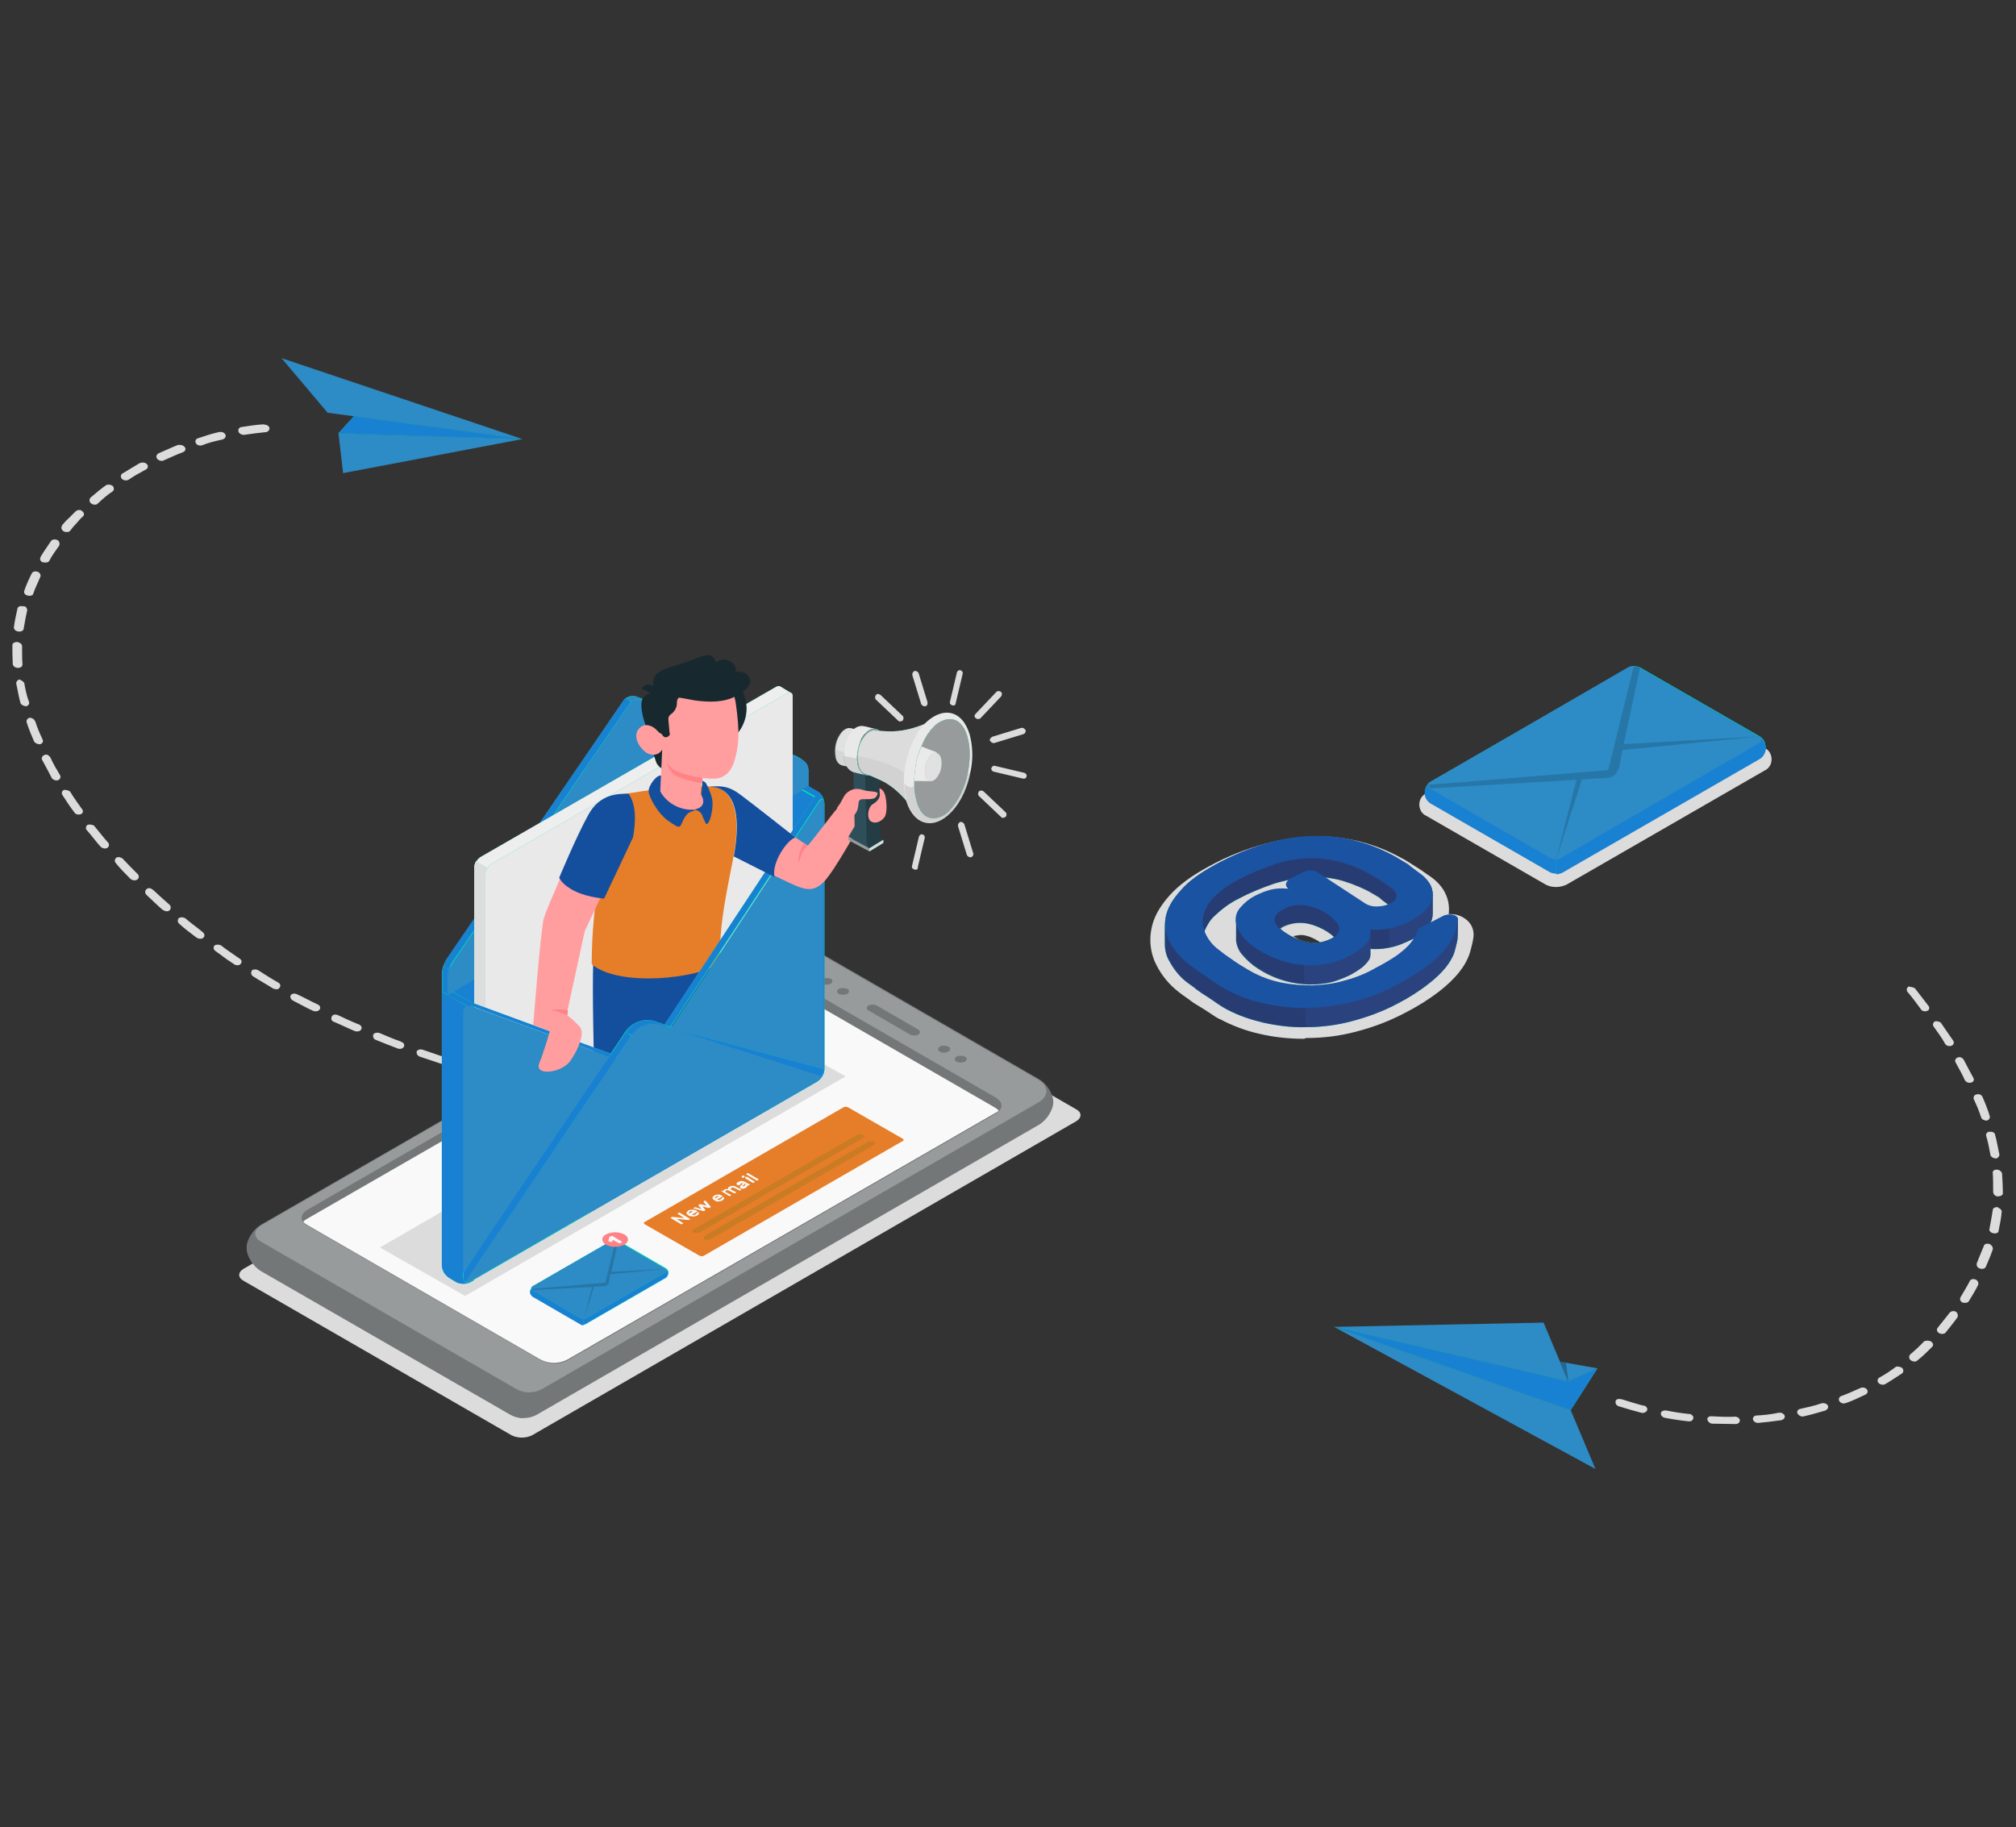 <?xml version="1.0" encoding="utf-8"?>
<!-- Generator: Adobe Illustrator 24.0.1, SVG Export Plug-In . SVG Version: 6.00 Build 0)  -->
<svg version="1.1" id="Layer_1" xmlns="http://www.w3.org/2000/svg" xmlns:xlink="http://www.w3.org/1999/xlink" x="0px" y="0px"
	 viewBox="0 0 520.6 471.9" style="enable-background:new 0 0 520.6 471.9;" xml:space="preserve">
<rect x="0" y="0" width="520.6" height="471.9" fill="#333333" stroke="none"/>
<style type="text/css">
	.st0{fill:#DCDCDC;}
	.st1{fill:#00DEB6;}
	.st2{fill:#2A437F;}
	.st3{opacity:0.1;enable-background:new    ;}
	.st4{fill:#1A53A2;}
	.st5{opacity:0.2;enable-background:new    ;}
	.st6{fill:#1981D2;}
	.st7{fill:#2D8BC5;}
	.st8{opacity:0.15;enable-background:new    ;}
	.st9{opacity:0.25;enable-background:new    ;}
	.st10{fill:#747777;}
	.st11{fill:#979B9B;}
	.st12{fill:#F9F9F9;}
	.st13{opacity:0.3;fill:#FFFFFF;enable-background:new    ;}
	.st14{fill:#FF8286;}
	.st15{fill:#E67D28;}
	.st16{fill:#C97C24;}
	.st17{fill:#EEEEEE;}
	.st18{fill:#EAE9EA;}
	.st19{opacity:0.7;fill:#FFFFFF;enable-background:new    ;}
	.st20{fill:#DDDDDD;}
	.st21{fill:#144F9D;}
	.st22{fill:#17292F;}
	.st23{fill:#FF9D9F;}
	.st24{opacity:0.4;fill:#FFFFFF;enable-background:new    ;}
	.st25{fill:#243D45;}
	.st26{fill:#2E4F5A;}
	.st27{opacity:5.000000e-02;enable-background:new    ;}
	.st28{fill:#E9E9E9;}
	.st29{opacity:0.4;}
	.st30{fill:#FFFFFF;}
	.st31{opacity:0.7;}
</style>
<g>
	<g>
		<path class="st0" d="M401.8,229.1c-0.9,0-1.8-0.2-2.6-0.6l-30.9-17.8c-1.6-0.7-2.2-2.7-1.5-4.3c0.3-0.6,0.8-1.2,1.5-1.5l51.2-29.5
			c1.6-0.8,3.6-0.8,5.3,0l30.9,17.8c1.6,0.7,2.2,2.7,1.5,4.3c-0.3,0.6-0.8,1.2-1.5,1.5l-51.2,29.5
			C403.6,228.9,402.7,229.1,401.8,229.1z"/>
		<path class="st0" d="M336.8,268.3c-3.9,0-7.8-0.4-11.6-1.3c-3.6-0.8-7-2.1-10.2-3.8h-0.1c-0.6-0.3-1.4-0.8-2.4-1.5
			c-0.9-0.6-2-1.3-3-1.9c-1.1-0.6-2-1.3-2.8-1.9c-0.9-0.6-1.7-1.2-2.2-1.6c-2.5-1.9-4.5-4.3-5.9-7.1c-1.4-2.7-1.9-6-1.3-9.1
			c0.5-3,2.1-5.9,4.7-8.8c2.4-2.7,5.8-5.2,10.3-7.6c4.5-2.5,9.4-4.4,14.5-5.8c4.3-1.2,8.7-1.8,13.1-1.9h0.4c3.8,0,7.7,0.5,11.4,1.5
			c3.5,0.9,6.9,2.3,10,4c1.3,0.6,2.5,1.5,4,2.4c1.5,0.9,2.6,1.8,3.7,2.5c1.7,1.2,3.2,2.8,4,4.7c0.7,1.6,0.9,3.3,0.7,5
			c0.1,0,0.2,0,0.3,0h0.2c1.4,0,2.7,0.4,3.9,1.3c1.5,1.1,2.2,2.8,2,4.6c-0.2,1.4-0.5,2.6-0.9,4c-0.6,1.9-1.6,3.6-2.8,5.1
			c-1.5,1.9-3.3,3.5-5.2,5c-2.6,2-5.5,3.8-8.4,5.3c-4.1,2.2-8.5,3.9-13.2,5.1c-4.2,1.1-8.4,1.6-12.8,1.6L336.8,268.3z M334,241.8
			c0.1,0.1,0.3,0.2,0.4,0.3c1.3,0.8,2.6,1.4,4.1,1.6c0.2,0,0.5,0,0.7,0c0.5,0,1.2-0.1,1.7-0.3c-0.1-0.1-0.3-0.2-0.4-0.3
			c-1.3-0.8-2.6-1.4-4.1-1.6c-0.2,0-0.5,0-0.7,0C335.1,241.6,334.6,241.6,334,241.8L334,241.8z"/>
		<path class="st1" d="M376.5,237.5c0-0.3-0.1-0.5-0.4-0.7c-0.5-0.3-1.1-0.5-1.7-0.5c-0.6,0-1.3,0.1-1.8,0.4l-3.2,1.7
			c0.2-0.4,0.4-0.9,0.5-1.5c0.1-0.4,0.1-0.7,0.1-1.2c0-0.6,0-4.3,0-4.6c0-0.7-0.2-1.5-0.4-2.1c-0.6-1.3-1.6-2.3-2.7-3.2
			c-0.9-0.7-2.1-1.6-3.5-2.4c-1.4-0.8-2.5-1.6-3.7-2.2c-3-1.6-6-2.8-9.3-3.7c-3.5-0.9-7.1-1.4-10.7-1.4c-4.1,0.1-8.2,0.6-12.1,1.7
			c-4.7,1.3-9.3,3.2-13.6,5.5c-4.1,2.1-7.2,4.4-9.2,6.8c-2.1,2.3-3.4,4.6-3.8,6.9c-0.1,0.6-0.2,1.4-0.2,2.1s0,4,0,4.7
			c0,1.6,0.4,3.2,1.2,4.5c1.2,2.2,2.8,4.2,4.9,5.7c0.4,0.3,1.2,0.8,2,1.5c0.8,0.6,1.8,1.3,2.8,1.9c0.9,0.6,2,1.3,2.8,1.9
			c0.9,0.6,1.7,1.1,2.3,1.4c3,1.6,6,2.6,9.3,3.4c3.6,0.8,7.3,1.3,11,1.2c4,0,8-0.5,11.8-1.5c4.2-1.1,8.3-2.6,12.2-4.7
			c2.7-1.4,5.4-3.1,7.8-5c1.7-1.3,3.2-2.7,4.5-4.3c0.9-1.2,1.7-2.4,2.2-3.9c0.3-1.2,0.6-2.2,0.8-3.4v-0.1
			C376.5,241.9,376.5,237.5,376.5,237.5z M364.8,243.1c-0.5,0.7-1.2,1.4-1.8,2c-0.9,0.8-2,1.7-3.1,2.4c-1.6,1.1-3.2,1.9-4.7,2.7
			c-2.6,1.4-5.4,2.5-8.2,3.3c-2.7,0.7-5.5,1.1-8.2,1.2c-2.6,0.1-5.3-0.1-7.8-0.7c-2.4-0.5-4.7-1.3-7-2.4c-0.7-0.4-1.6-0.8-2.3-1.3
			c-0.8-0.5-1.8-1.2-2.7-1.7c-0.9-0.6-1.8-1.2-2.6-1.8c-0.6-0.4-1.3-0.9-1.8-1.4c-1.5-1.2-2.6-2.6-3.4-4.3c-0.1-0.2-0.1-0.3-0.2-0.5
			c0.6-1.5,1.5-3,2.6-4c1.9-1.8,4-3.4,6.3-4.5c3-1.6,6-2.8,9.2-3.9c1.6-0.5,3.2-0.8,4.7-1.2l-0.8,0.4c-0.4,0.2-0.7,0.5-0.8,1.1
			c0,0.4,0.2,0.8,0.5,1.1l0.5,0.3c-1.4-0.2-2.7-0.1-4.1,0c-1.8,0.3-3.5,0.9-5,1.8c-1.5,0.7-2.7,1.8-3.8,3.1
			c-0.6,0.8-1.1,1.9-1.1,3.1c0,0.1,0,4,0,4.7c0,0.1,0,0.3,0,0.4c0.2,1.4,0.7,2.6,1.6,3.6c1.2,1.4,2.5,2.6,4.1,3.6
			c3.5,2.3,7.6,3.7,11.8,4c2,0.2,4,0,6-0.3c1.9-0.3,3.8-1.1,5.6-1.9c1.2-0.6,2.3-1.3,3.4-2.1c0.6-0.5,1.3-1.2,1.7-1.8
			c0.3-0.4,0.5-0.9,0.5-1.6c0-0.4,0-0.9,0-1.4c1.6,0.1,3.2,0,4.7-0.3c2.2-0.4,4.3-1.3,6.3-2.3c0.1-0.1,0.2-0.1,0.3-0.2
			C365.3,242.4,365,242.7,364.8,243.1z M336.9,238.4c2.1,0.3,4,1.1,5.8,2.2c0.6,0.4,1.2,0.8,1.8,1.4c-0.3,0.2-0.6,0.4-0.9,0.5
			c-1.7,0.8-3.5,1.2-5.4,0.9c-2.1-0.3-4-1.1-5.8-2.2c-0.6-0.4-1.3-0.8-1.8-1.4c0.2-0.2,0.5-0.3,0.8-0.5
			C333.1,238.5,335,238.2,336.9,238.4z M358.7,233.8c-0.8,0.4-1.8,0.6-2.8,0.6c-1.2,0.1-2.3-0.2-3.3-0.8l-10.5-7
			c1.1,0.1,2.1,0.3,3.2,0.5c2.5,0.6,5.1,1.6,7.4,2.7c1.2,0.6,2.3,1.3,3.5,2C357,232.6,357.9,233.2,358.7,233.8z"/>
		<path class="st2" d="M376.5,237.5c0-0.3-0.1-0.5-0.4-0.7c-0.5-0.3-1.1-0.5-1.7-0.5c-0.6,0-1.3,0.1-1.8,0.4l-3.2,1.7
			c0.2-0.4,0.4-0.9,0.5-1.5c0.1-0.4,0.1-0.7,0.1-1.2c0-0.6,0-4.3,0-4.6c0-0.7-0.2-1.5-0.4-2.1c-0.6-1.3-1.6-2.3-2.7-3.2
			c-0.9-0.7-2.1-1.6-3.5-2.4c-1.4-0.8-2.5-1.6-3.7-2.2c-3-1.6-6-2.8-9.3-3.7c-3.5-0.9-7.1-1.4-10.7-1.4c-4.1,0.1-8.2,0.6-12.1,1.7
			c-4.7,1.3-9.3,3.2-13.6,5.5c-4.1,2.1-7.2,4.4-9.2,6.8c-2.1,2.3-3.4,4.6-3.8,6.9c-0.1,0.6-0.2,1.4-0.2,2.1s0,4,0,4.7
			c0,1.6,0.4,3.2,1.2,4.5c1.2,2.2,2.8,4.2,4.9,5.7c0.4,0.3,1.2,0.8,2,1.5c0.8,0.6,1.8,1.3,2.8,1.9c0.9,0.6,2,1.3,2.8,1.9
			c0.9,0.6,1.7,1.1,2.3,1.4c3,1.6,6,2.6,9.3,3.4c3.6,0.8,7.3,1.3,11,1.2c4,0,8-0.5,11.8-1.5c4.2-1.1,8.3-2.6,12.2-4.7
			c2.7-1.4,5.4-3.1,7.8-5c1.7-1.3,3.2-2.7,4.5-4.3c0.9-1.2,1.7-2.4,2.2-3.9c0.3-1.2,0.6-2.2,0.8-3.4v-0.1
			C376.5,241.9,376.5,237.5,376.5,237.5z M364.8,243.1c-0.5,0.7-1.2,1.4-1.8,2c-0.9,0.8-2,1.7-3.1,2.4c-1.6,1.1-3.2,1.9-4.7,2.7
			c-2.6,1.4-5.4,2.5-8.2,3.3c-2.7,0.7-5.5,1.1-8.2,1.2c-2.6,0.1-5.3-0.1-7.8-0.7c-2.4-0.5-4.7-1.3-7-2.4c-0.7-0.4-1.6-0.8-2.3-1.3
			c-0.8-0.5-1.8-1.2-2.7-1.7c-0.9-0.6-1.8-1.2-2.6-1.8c-0.6-0.4-1.3-0.9-1.8-1.4c-1.5-1.2-2.6-2.6-3.4-4.3c-0.1-0.2-0.1-0.3-0.2-0.5
			c0.6-1.5,1.5-3,2.6-4c1.9-1.8,4-3.4,6.3-4.5c3-1.6,6-2.8,9.2-3.9c1.6-0.5,3.2-0.8,4.7-1.2l-0.8,0.4c-0.4,0.2-0.7,0.5-0.8,1.1
			c0,0.4,0.2,0.8,0.5,1.1l0.5,0.3c-1.4-0.2-2.7-0.1-4.1,0c-1.8,0.3-3.5,0.9-5,1.8c-1.5,0.7-2.7,1.8-3.8,3.1
			c-0.6,0.8-1.1,1.9-1.1,3.1c0,0.1,0,4,0,4.7c0,0.1,0,0.3,0,0.4c0.2,1.4,0.7,2.6,1.6,3.6c1.2,1.4,2.5,2.6,4.1,3.6
			c3.5,2.3,7.6,3.7,11.8,4c2,0.2,4,0,6-0.3c1.9-0.3,3.8-1.1,5.6-1.9c1.2-0.6,2.3-1.3,3.4-2.1c0.6-0.5,1.3-1.2,1.7-1.8
			c0.3-0.4,0.5-0.9,0.5-1.6c0-0.4,0-0.9,0-1.4c1.6,0.1,3.2,0,4.7-0.3c2.2-0.4,4.3-1.3,6.3-2.3c0.1-0.1,0.2-0.1,0.3-0.2
			C365.3,242.4,365,242.7,364.8,243.1z M336.9,238.4c2.1,0.3,4,1.1,5.8,2.2c0.6,0.4,1.2,0.8,1.8,1.4c-0.3,0.2-0.6,0.4-0.9,0.5
			c-1.7,0.8-3.5,1.2-5.4,0.9c-2.1-0.3-4-1.1-5.8-2.2c-0.6-0.4-1.3-0.8-1.8-1.4c0.2-0.2,0.5-0.3,0.8-0.5
			C333.1,238.5,335,238.2,336.9,238.4z M358.7,233.8c-0.8,0.4-1.8,0.6-2.8,0.6c-1.2,0.1-2.3-0.2-3.3-0.8l-10.5-7
			c1.1,0.1,2.1,0.3,3.2,0.5c2.5,0.6,5.1,1.6,7.4,2.7c1.2,0.6,2.3,1.3,3.5,2C357,232.6,357.9,233.2,358.7,233.8z"/>
		<path class="st3" d="M310.9,240.5c0.6-1.5,1.5-3,2.6-4c1.9-1.8,4-3.4,6.3-4.5c3-1.6,6-2.8,9.2-3.9c1.6-0.5,3.2-0.8,4.7-1.2
			l2.8-1.5c0.5-0.3,1.2-0.4,1.8-0.4s1.2,0.1,1.7,0.4l1.9,1.3c1.1,0.1,2.1,0.3,3.2,0.5c2.5,0.6,5.1,1.6,7.4,2.7
			c1.2,0.6,2.3,1.3,3.5,2c0.9,0.6,1.8,1.2,2.5,1.8c0.1-0.1,0.3-0.1,0.4-0.2c0.7-0.3,1.4-0.9,1.6-1.8c0.1-0.7-0.3-1.5-1.5-2.3
			c-0.9-0.7-2-1.5-3.2-2.2c-1.2-0.7-2.2-1.4-3.5-2c-2.3-1.3-4.9-2.1-7.4-2.7c-2.5-0.6-5.2-0.8-7.7-0.7c-2.8,0.2-5.6,0.6-8.3,1.6
			c-3.2,1.1-6.2,2.3-9.2,3.9c-2.3,1.2-4.4,2.6-6.3,4.5c-1.4,1.3-2.3,3-2.8,4.7c-0.4,1.6-0.2,3.2,0.4,4.6c0.3,0.8,0.8,1.6,1.4,2.2
			c-0.5-0.7-0.9-1.5-1.4-2.2C311,240.8,311,240.6,310.9,240.5z"/>
		<path class="st3" d="M342.7,235.9c-1.7-1.2-3.7-1.9-5.8-2.2c-1.9-0.2-3.8,0.1-5.5,1.1c-1.7,0.8-2.3,1.9-2.2,3.1
			c0.2,0.8,0.6,1.7,1.4,2.2l0,0c0.2-0.2,0.5-0.3,0.8-0.5c1.7-0.9,3.6-1.3,5.5-1.1c2.1,0.3,4,1.1,5.8,2.2c0.6,0.4,1.2,0.8,1.8,1.4
			c-0.1,0.1-0.3,0.2-0.4,0.3c1.4-0.8,2-1.8,1.9-2.7C345.6,238.3,344.6,237.1,342.7,235.9z"/>
		<path class="st3" d="M336.8,249.3c-4.2-0.3-8.2-1.7-11.8-4c-1.6-0.9-3-2.2-4.1-3.6c-0.8-1.1-1.4-2.3-1.6-3.6c0-0.2,0-0.4,0-0.7
			c0,0.1,0,0.2,0,0.2c0,0.1,0,4,0,4.7c0,0.1,0,0.3,0,0.4c0.2,1.4,0.7,2.6,1.6,3.6c1.2,1.4,2.5,2.6,4.1,3.6c3.5,2.3,7.6,3.7,11.8,4
			V249.3z"/>
		<path class="st3" d="M354,240.1c0,0.4,0,0.9,0,1.4v3.4c1.6,0.1,3.2,0,4.7-0.3v-4.7C357.2,240.1,355.6,240.2,354,240.1z"/>
		<path class="st3" d="M326.1,259.1c-3.3-0.7-6.3-1.9-9.3-3.4c-0.6-0.3-1.4-0.8-2.3-1.4c-0.9-0.6-1.9-1.2-2.8-1.9
			c-0.9-0.6-1.9-1.3-2.8-1.9c-0.8-0.6-1.6-1.1-2-1.5c-2-1.5-3.7-3.5-4.9-5.7c-0.7-1.4-1.1-3-1.1-4.5v0.1c0,0.7,0,4,0,4.7
			c0,1.6,0.4,3.2,1.2,4.5c1.2,2.2,2.8,4.2,4.9,5.7c0.4,0.3,1.2,0.8,2,1.5c0.8,0.6,1.8,1.3,2.8,1.9c0.9,0.6,2,1.3,2.8,1.9
			c0.9,0.6,1.7,1.1,2.3,1.4c3,1.6,6,2.6,9.3,3.4c3.6,0.8,7.3,1.3,11,1.2v-4.7C333.3,260.4,329.7,259.9,326.1,259.1z"/>
		<path class="st4" d="M366.8,225.7c1.2,0.8,2.1,1.9,2.7,3.2c0.4,0.9,0.6,2.1,0.3,3.2c-0.3,1.2-0.8,2.1-1.7,3
			c-0.9,0.9-2.1,1.8-3.3,2.4c-2,1.1-4.1,1.9-6.3,2.3c-1.6,0.3-3.2,0.4-4.7,0.3c0,0.4,0,0.9,0,1.4c-0.1,0.5-0.2,1.1-0.5,1.6
			c-0.4,0.6-1.1,1.3-1.7,1.8c-1.1,0.8-2.2,1.5-3.4,2.1c-1.8,0.9-3.6,1.6-5.6,1.9c-2,0.4-4,0.5-6,0.3c-4.2-0.3-8.2-1.7-11.8-4
			c-1.6-0.9-3-2.2-4.1-3.6c-0.8-1.1-1.4-2.3-1.6-3.6c-0.1-1.3,0.2-2.4,1.1-3.5c1.1-1.3,2.3-2.3,3.8-3.1c1.6-0.8,3.3-1.5,5-1.8
			c1.4-0.2,2.7-0.2,4.1,0l-0.5-0.3c-0.4-0.2-0.6-0.6-0.5-1.1c0.1-0.4,0.4-0.8,0.8-1.1l3.7-1.9c0.5-0.3,1.2-0.4,1.8-0.4
			c0.6,0,1.2,0.1,1.7,0.4l12.4,8.1c0.9,0.6,2.1,0.9,3.3,0.8c1.2,0,2.2-0.3,3.3-0.8c0.7-0.3,1.4-0.9,1.6-1.8c0.1-0.7-0.3-1.5-1.5-2.3
			c-0.9-0.7-2-1.5-3.2-2.2c-1.2-0.7-2.2-1.4-3.5-2c-2.3-1.3-4.9-2.1-7.4-2.7c-2.5-0.6-5.2-0.8-7.7-0.7c-2.8,0.2-5.6,0.6-8.3,1.6
			c-3.2,1.1-6.2,2.3-9.2,3.9c-2.3,1.2-4.4,2.6-6.3,4.5c-1.4,1.3-2.3,3-2.8,4.7c-0.4,1.6-0.2,3.2,0.4,4.6c0.7,1.7,1.9,3.2,3.4,4.3
			c0.6,0.5,1.2,0.9,1.8,1.4c0.8,0.5,1.7,1.2,2.6,1.8c0.9,0.6,1.8,1.2,2.7,1.7c0.7,0.4,1.5,0.9,2.3,1.3c2.2,1.1,4.5,1.9,7,2.4
			c2.5,0.5,5.2,0.7,7.8,0.7c2.7-0.1,5.6-0.4,8.2-1.2c2.8-0.7,5.7-1.8,8.2-3.3c1.6-0.8,3.3-1.8,4.7-2.7c1.1-0.7,2.1-1.5,3.1-2.4
			c1.2-1.1,2.1-2.3,2.8-3.8c0.1-0.4,0.3-0.7,0.5-1.1c0.3-0.3,0.6-0.6,1.1-0.7l5.2-2.7c0.5-0.3,1.2-0.4,1.8-0.4
			c0.6,0,1.3,0.1,1.7,0.5c0.3,0.2,0.4,0.5,0.4,0.8c-0.2,1.2-0.4,2.3-0.8,3.4c-0.5,1.4-1.3,2.7-2.2,3.9c-1.4,1.6-2.8,3.1-4.5,4.3
			c-2.4,1.9-5.1,3.5-7.8,5c-3.9,2.1-8,3.7-12.2,4.7c-3.9,0.9-7.9,1.5-11.8,1.5c-3.7,0-7.4-0.4-11-1.2c-3.3-0.7-6.3-1.9-9.3-3.4
			c-0.6-0.3-1.4-0.8-2.3-1.4c-0.9-0.6-1.9-1.2-2.8-1.9c-0.9-0.6-1.9-1.3-2.8-1.9c-0.8-0.6-1.6-1.1-2-1.5c-2-1.5-3.7-3.5-4.9-5.7
			c-1.1-2-1.4-4.3-0.9-6.5c0.4-2.2,1.7-4.5,3.8-6.9c2.1-2.3,5.2-4.5,9.2-6.8c4.3-2.3,8.9-4.2,13.6-5.5c4-1.1,8-1.7,12.1-1.7
			c3.6-0.1,7.2,0.4,10.7,1.4c3.2,0.8,6.3,2.1,9.3,3.7c1.1,0.6,2.3,1.4,3.7,2.2C364.7,224.2,365.9,225,366.8,225.7z M332.3,241.4
			c1.7,1.2,3.7,1.9,5.8,2.2c1.9,0.2,3.7-0.1,5.4-0.9c1.7-0.9,2.5-1.9,2.3-3.1c-0.2-1.2-1.3-2.3-3.2-3.6c-1.7-1.2-3.7-1.9-5.8-2.2
			c-1.9-0.2-3.8,0.1-5.5,1.1c-1.7,0.8-2.3,1.9-2.2,3.1C329.4,238.8,330.4,240.1,332.3,241.4z"/>
		<path class="st1" d="M368,204.4v0.5c0.1,1.1,0.6,1.9,1.5,2.5l30.9,17.8c0.9,0.4,2,0.4,2.8,0l51.2-29.5c0.8-0.5,1.4-1.5,1.5-2.5
			v-0.5c-0.1-1.1-0.6-1.9-1.5-2.5l-30.9-17.8c-0.9-0.4-2-0.4-2.8,0l-51.2,29.5C368.5,202.5,368,203.5,368,204.4z"/>
		<path class="st1" d="M368,204.4v0.5c0.1,1.1,0.6,1.9,1.5,2.5l30.9,17.8c0.9,0.4,2,0.4,2.8,0l51.2-29.5c0.8-0.5,1.4-1.5,1.5-2.5
			v-0.5c-0.1-1.1-0.6-1.9-1.5-2.5l-30.9-17.8c-0.9-0.4-2-0.4-2.8,0l-51.2,29.5C368.5,202.5,368,203.5,368,204.4z"/>
		<path class="st5" d="M401.8,183.3L369.4,202c-0.8,0.5-1.4,1.5-1.5,2.5v0.5c0.1,1.1,0.6,1.9,1.5,2.5l30.9,17.8
			c0.4,0.2,0.9,0.3,1.5,0.3l0,0L401.8,183.3L401.8,183.3z"/>
		<path class="st6" d="M401.8,183.3L369.4,202c-0.8,0.5-1.4,1.5-1.5,2.5v0.5c0.1,1.1,0.6,1.9,1.5,2.5l30.9,17.8
			c0.4,0.2,0.9,0.3,1.5,0.3l0,0L401.8,183.3L401.8,183.3z"/>
		<path class="st6" d="M454.4,190.3l-30.9-17.8c-0.9-0.4-2-0.4-2.8,0l-18.9,10.9v42.4l0,0c0.5,0,0.9-0.1,1.5-0.3l51.2-29.5
			c0.8-0.5,1.4-1.5,1.5-2.5v-0.5C455.8,191.8,455.2,190.8,454.4,190.3z"/>
		<path class="st7" d="M395.3,218.7l-26-15c-0.4-0.1-0.7-0.6-0.5-1.2c0.1-0.2,0.3-0.4,0.5-0.5l51.2-29.5c0.9-0.4,2-0.4,2.8,0
			l30.9,17.8c0.4,0.1,0.7,0.6,0.5,1.2c-0.1,0.2-0.3,0.4-0.5,0.5l-8.5,4.9l-3,1.7l-39.6,23c-0.9,0.4-2,0.4-2.8,0l-2.5-1.5
			L395.3,218.7z"/>
		<path class="st8" d="M419,193.7l35.4-3.5l-35.1,2l4.2-19.8c-0.5-0.2-1.1-0.3-1.6-0.3l-6.6,26.8l-46.4,3.8c0,0.4,0.2,0.7,0.6,0.9
			l37.6-2.2l-5.2,20.4l6.6-20.5l0,0l6.4-0.4c0.7,0,1.6-0.3,2.1-0.8l0,0l0,0c0.5-0.5,0.9-1.2,1.1-1.9L419,193.7z"/>
		<path class="st7" d="M379.9,201.8l35.3-3l1.3-5.1l0.7-2.8l4.6-18.9c-0.4,0-0.9,0.1-1.3,0.3L395,187.1l-25.6,14.8
			c-0.3,0.1-0.5,0.4-0.6,0.7l7.1-0.6L379.9,201.8z"/>
	</g>
	<g>
		<polygon class="st7" points="134.9,113.4 84.6,106.6 72.7,92.5 		"/>
		<polygon class="st7" points="134.9,113.4 87.4,111.9 88.6,122.2 		"/>
		<polygon class="st1" points="87.4,111.9 91.4,107.5 134.9,113.4 		"/>
		<polygon class="st6" points="87.4,111.9 91.4,107.5 134.9,113.4 		"/>
		<path class="st0" d="M69.1,109.9c0.5,0.3,0.7,0.9,0.2,1.4c-0.2,0.2-0.4,0.3-0.6,0.3c-1.8,0.2-3.7,0.4-5.6,0.7
			c-0.5,0.1-1.4-0.3-1.5-0.8c-0.2-0.5,0.1-1.1,0.7-1.2c2-0.3,3.8-0.6,5.7-0.7C68.4,109.7,68.8,109.7,69.1,109.9z M57.8,111.8
			c0.5,0.3,0.7,0.9,0.2,1.4c-0.1,0.1-0.3,0.2-0.5,0.3c-1.8,0.4-3.6,0.8-5.3,1.5c-0.6,0.2-1.3,0-1.6-0.5c-0.3-0.5-0.1-1.1,0.5-1.3
			c1.8-0.6,3.6-1.2,5.4-1.6C57.1,111.5,57.6,111.6,57.8,111.8L57.8,111.8z M47.4,115.2c0.5,0.3,0.7,0.9,0.2,1.4
			c-0.1,0-0.3,0.2-0.4,0.2c-1.6,0.6-3.3,1.4-4.9,2.1c-0.5,0.3-1.3,0.1-1.7-0.4c-0.4-0.4-0.2-1.1,0.3-1.4l0,0
			c1.7-0.7,3.3-1.5,5.1-2.2C46.6,114.9,47,114.9,47.4,115.2L47.4,115.2z M37.7,119.7c0.5,0.3,0.7,0.9,0.2,1.4c0,0.1-0.1,0.1-0.3,0.2
			c-1.5,0.8-3.1,1.7-4.4,2.6c-0.5,0.3-1.3,0.2-1.7-0.2c-0.4-0.4-0.4-1.1,0.1-1.4l0,0c1.5-0.9,3-1.8,4.5-2.7
			C36.7,119.4,37.3,119.4,37.7,119.7L37.7,119.7z M28.9,125.4c0.1,0,0.1,0,0.2,0.1c0.4,0.4,0.4,1.1,0,1.4l0,0
			c-1.4,0.9-2.6,2-3.9,3.2c-0.4,0.4-1.2,0.3-1.7-0.1c-0.5-0.4-0.5-1.1-0.1-1.5l0,0c1.3-1.1,2.6-2.2,4-3.2
			C27.8,125.1,28.5,125.1,28.9,125.4L28.9,125.4z M21.2,132L21.2,132c0.5,0.4,0.7,0.9,0.2,1.4c-0.6,0.5-1.1,1.1-1.6,1.7
			c-0.6,0.6-1.2,1.3-1.7,2c-0.3,0.4-1.2,0.4-1.7,0.1l0,0c-0.5-0.3-0.7-0.9-0.4-1.4c0,0,0,0,0-0.1c0.5-0.6,1.2-1.4,1.8-1.9
			c0.5-0.5,1.2-1.2,1.7-1.7C20.1,131.6,20.8,131.6,21.2,132L21.2,132z M14.9,139.5c0.4,0.3,0.6,0.8,0.4,1.4c-0.9,1.3-1.9,2.6-2.6,4
			c-0.3,0.4-0.9,0.5-1.7,0.3c-0.6-0.2-0.8-0.8-0.5-1.4c0.8-1.4,1.8-2.7,2.7-4.1c0.3-0.4,1.1-0.5,1.6-0.2l0,0H14.9L14.9,139.5z
			 M10,147.8c0.4,0.3,0.6,0.8,0.4,1.2c-0.6,1.5-1.3,2.8-1.8,4.3c-0.1,0.5-0.8,0.7-1.5,0.5c-0.6-0.1-1.1-0.7-0.8-1.3
			c0.5-1.5,1.2-3,1.9-4.4c0.2-0.4,0.8-0.7,1.5-0.4C9.7,147.6,9.8,147.7,10,147.8L10,147.8z M6.6,156.7c0.3,0.3,0.5,0.7,0.4,1.1
			c-0.4,1.6-0.6,3.1-0.9,4.6c0,0.5-0.7,0.8-1.4,0.7s-1.2-0.6-1.1-1.2l0,0c0.2-1.6,0.6-3.2,0.9-4.7c0.1-0.5,0.7-0.8,1.4-0.6
			C6.3,156.5,6.5,156.7,6.6,156.7L6.6,156.7z M5.2,166.1c0.4,0.2,0.5,0.6,0.5,0.8c0,1.6,0,3.2,0.1,4.7c0,0.6-0.5,0.9-1.2,0.9
			s-1.2-0.5-1.3-0.9c-0.1-1.7-0.1-3.3-0.1-5c0-0.5,0.6-0.8,1.3-0.8C4.8,165.9,5,166,5.2,166.1z M5.9,176c0.3,0.2,0.4,0.4,0.4,0.6
			c0.3,1.6,0.6,3.2,1.2,4.7c0.2,0.5-0.3,1.1-0.8,1.1s-1.3-0.4-1.4-0.8c-0.5-1.7-0.7-3.3-1.1-5c-0.1-0.5,0.4-1.1,0.9-1.1
			C5.3,175.7,5.6,175.7,5.9,176z M8.6,185.7c0.2,0.1,0.3,0.3,0.5,0.6c0.5,1.6,1.2,3.2,1.9,4.7c0.3,0.5-0.1,1.1-0.6,1.2
			c-0.5,0.1-1.3-0.2-1.6-0.7l0,0c-0.7-1.6-1.4-3.3-1.9-4.9c-0.2-0.5,0.2-1.1,0.7-1.2C7.8,185.3,8.3,185.5,8.6,185.7L8.6,185.7z
			 M12.6,195.2c0.2,0.1,0.3,0.3,0.4,0.4c0.7,1.6,1.6,3.1,2.5,4.6c0.3,0.5,0,1.1-0.5,1.3c-0.6,0.2-1.3-0.1-1.6-0.5l0,0
			c-0.8-1.6-1.7-3.2-2.5-4.7c-0.3-0.5,0-1.1,0.6-1.3C11.8,194.8,12.4,194.9,12.6,195.2z M17.9,204.3c0.2,0.1,0.2,0.2,0.3,0.3
			c0.9,1.5,2,3,3,4.4c0.4,0.4,0.2,1.2-0.4,1.3c-0.6,0.2-1.4,0-1.6-0.5l0,0c-1.2-1.5-2.1-3-3.1-4.5c-0.3-0.5-0.1-1.1,0.5-1.3
			C17,204,17.5,204.1,17.9,204.3L17.9,204.3z M115.2,273.2c0.5,0.3,0.7,0.9,0.2,1.4c-0.3,0.3-0.7,0.4-1.3,0.2
			c-1.9-0.6-3.8-1.3-5.7-1.9c-0.6-0.2-0.9-0.8-0.8-1.3c0.1-0.4,0.8-0.7,1.5-0.5c1.9,0.6,3.7,1.3,5.6,1.9
			C115,273.1,115.1,273.2,115.2,273.2z M24.2,213.2c0.1,0.1,0.2,0.1,0.2,0.2c1.2,1.4,2.2,2.8,3.5,4.2c0.4,0.4,0.3,1.1-0.2,1.4
			c-0.5,0.3-1.3,0.1-1.7-0.3l0,0c-1.3-1.4-2.4-3-3.6-4.3c-0.4-0.4-0.2-1.2,0.3-1.4C23.2,212.9,23.9,213,24.2,213.2L24.2,213.2z
			 M103.9,269.2c0.5,0.3,0.7,0.9,0.2,1.4c-0.3,0.3-0.9,0.4-1.4,0.2c-1.9-0.7-3.8-1.5-5.6-2.2c-0.6-0.2-0.9-0.8-0.7-1.4
			c0.2-0.4,0.9-0.6,1.6-0.4c1.9,0.8,3.7,1.6,5.5,2.2C103.7,269.2,103.8,269.2,103.9,269.2z M31.4,221.6c0.1,0,0.2,0.1,0.3,0.2
			c1.3,1.4,2.5,2.6,3.9,4c0.4,0.4,0.3,1.1-0.2,1.4s-1.2,0.2-1.7-0.2c-1.4-1.4-2.7-2.7-3.8-4.1c-0.4-0.4-0.3-1.1,0.2-1.4
			C30.4,221.3,30.9,221.3,31.4,221.6L31.4,221.6z M92.9,264.7c0.5,0.3,0.7,0.9,0.2,1.4c-0.3,0.3-0.9,0.4-1.5,0.2
			c-1.9-0.8-3.7-1.7-5.4-2.4c-0.6-0.2-0.8-0.8-0.5-1.4c0.3-0.5,0.9-0.6,1.6-0.3c1.7,0.8,3.6,1.7,5.4,2.4
			C92.8,264.6,92.9,264.7,92.9,264.7L92.9,264.7z M39.3,229.7c0.1,0,0.1,0.1,0.2,0.1c1.4,1.3,2.7,2.5,4.2,3.8
			c0.5,0.4,0.5,1.1,0.1,1.5s-1.2,0.3-1.7-0.1c0,0,0,0-0.1,0c-1.5-1.3-2.8-2.6-4.2-3.9c-0.4-0.4-0.4-1.1,0-1.4
			C38.1,229.3,38.9,229.3,39.3,229.7z M82.2,259.5c0.5,0.3,0.7,0.9,0.2,1.4c-0.3,0.3-0.9,0.4-1.5,0.2c-1.8-0.8-3.5-1.8-5.3-2.7
			c-0.5-0.3-0.8-0.9-0.5-1.4c0.3-0.4,1.1-0.5,1.6-0.2C78.5,257.6,80.2,258.6,82.2,259.5C82.1,259.5,82.2,259.5,82.2,259.5
			L82.2,259.5z M47.9,237.2c0,0,0.1,0,0.1,0.1c1.4,1.2,3,2.3,4.4,3.5c0.5,0.4,0.5,1.1,0.1,1.4c-0.4,0.4-1.2,0.3-1.7,0
			c-1.6-1.2-3.2-2.4-4.5-3.6c-0.5-0.4-0.5-1.1-0.1-1.5C46.8,236.8,47.4,236.9,47.9,237.2L47.9,237.2z M71.9,253.8
			c0.5,0.3,0.7,0.9,0.2,1.4c-0.3,0.4-0.9,0.4-1.6,0.1c-1.7-1.1-3.4-2-5.1-3.1c-0.5-0.3-0.7-0.9-0.4-1.4c0,0,0,0,0-0.1
			c0.3-0.4,1.2-0.4,1.7-0.1C68.4,251.7,70.1,252.8,71.9,253.8C71.8,253.8,71.8,253.8,71.9,253.8L71.9,253.8z M57.1,244.2L57.1,244.2
			c1.4,1.1,2.8,2,4.2,3l0.6,0.4l0,0c0.5,0.3,0.7,0.9,0.2,1.4c-0.3,0.4-1.2,0.4-1.7,0l-0.6-0.4c-1.4-0.9-2.8-2-4.2-3
			c-0.5-0.4-0.6-0.9-0.2-1.4C55.8,243.9,56.6,243.9,57.1,244.2L57.1,244.2z"/>
		<path class="st0" d="M124,275.9c0.5,0.3,0.7,0.9,0.2,1.4c-0.3,0.2-0.7,0.4-1.3,0.2c-1.1-0.3-1.9-0.5-3-0.8
			c-0.6-0.2-0.9-0.7-0.8-1.3c0.1-0.5,0.7-0.7,1.5-0.5c1.1,0.3,1.9,0.5,3,0.8C123.7,275.9,123.9,275.9,124,275.9z"/>
		<polygon class="st7" points="405,356.8 344.5,342.7 398.6,341.6 		"/>
		<polygon class="st7" points="344.5,342.7 405.6,364.2 412,379.4 		"/>
		<polygon class="st1" points="405.6,364.2 412.5,353.4 405,356.8 344.5,342.7 		"/>
		<polygon class="st6" points="405.6,364.2 412.5,353.4 405,356.8 344.5,342.7 		"/>
		<polygon class="st7" points="412.5,353.4 402.9,351.7 405,356.8 		"/>
		<polygon class="st9" points="405,356.8 402.9,351.7 404.4,352 		"/>
		<path class="st0" d="M494.4,255.2c0.1,0,0.2,0.1,0.2,0.2c1.2,1.5,2.3,3,3.4,4.4c0.4,0.4,0.2,1.2-0.4,1.3c-0.5,0.2-1.3,0.1-1.6-0.5
			c-1.1-1.5-2.2-3-3.4-4.4c-0.4-0.4-0.2-1.2,0.3-1.4C493.4,254.9,494.1,255,494.4,255.2L494.4,255.2z M501,264
			c0.1,0.1,0.3,0.2,0.3,0.3c1.1,1.6,2.1,3.1,3.1,4.5c0.3,0.5,0.1,1.1-0.5,1.3c-0.6,0.2-1.3,0-1.6-0.5l0,0c-0.8-1.5-2-3.1-3-4.5
			c-0.3-0.5-0.1-1.1,0.4-1.3C500.1,263.7,500.5,263.8,501,264L501,264z M506.7,273.3c0.2,0.1,0.2,0.2,0.4,0.4
			c0.8,1.6,1.7,3.2,2.5,4.7c0.3,0.5,0,1.1-0.6,1.2c-0.6,0.2-1.3-0.1-1.6-0.6c-0.7-1.6-1.6-3.1-2.4-4.6c-0.3-0.5,0-1.1,0.6-1.3
			C505.9,273,506.4,273,506.7,273.3z M511.5,282.8c0.2,0.1,0.3,0.3,0.4,0.4c0.7,1.6,1.4,3.3,1.9,5c0.2,0.5-0.2,1.1-0.7,1.2
			s-1.4-0.3-1.5-0.8l0,0c-0.5-1.6-1.2-3.2-1.9-4.7c-0.2-0.5,0.1-1.1,0.6-1.2C510.7,282.5,511.2,282.6,511.5,282.8L511.5,282.8z
			 M514.8,292.5c0.3,0.2,0.4,0.4,0.4,0.6c0.5,1.7,0.7,3.4,1.1,5c0.1,0.5-0.4,1.1-0.9,1.1c-0.6,0-1.3-0.4-1.4-0.9
			c-0.3-1.6-0.6-3.3-1.1-4.9c-0.2-0.5,0.3-1.1,0.8-1.1C514.3,292.3,514.5,292.3,514.8,292.5z M516.5,302.4c0.3,0.2,0.5,0.5,0.5,0.7
			c0.1,1.7,0.2,3.4,0.2,5.1c0,0.5-0.6,0.8-1.3,0.8s-1.2-0.6-1.2-1.2c0-1.6,0-3.3-0.1-4.9c-0.1-0.5,0.5-0.9,1.2-0.8
			C516.1,302.2,516.4,302.2,516.5,302.4L516.5,302.4z M516.4,312.1c0.3,0.3,0.6,0.6,0.5,0.9c-0.1,1.6-0.5,3.3-0.8,4.9
			c0,0.5-0.7,0.8-1.4,0.6c-0.6-0.1-1.2-0.6-0.9-1.3c0,0,0,0,0-0.1c0.3-1.6,0.6-3.2,0.8-4.6c0-0.5,0.7-0.8,1.4-0.7
			C516,312,516.2,312.1,516.4,312.1L516.4,312.1z M514.2,321.6c0.3,0.3,0.5,0.7,0.4,1.1c-0.5,1.5-1.2,3.1-1.8,4.5
			c-0.2,0.4-0.8,0.7-1.6,0.4c-0.6-0.2-0.9-0.8-0.7-1.4c0.6-1.5,1.2-3,1.8-4.4c0.1-0.5,0.7-0.7,1.5-0.5l0,0
			C514,321.4,514.1,321.6,514.2,321.6L514.2,321.6z M510.4,330.6c0.4,0.3,0.6,0.8,0.4,1.3c-0.7,1.5-1.6,2.8-2.4,4.2
			c-0.2,0.4-1.1,0.5-1.6,0.3c-0.6-0.2-0.8-0.9-0.5-1.4c0.8-1.4,1.7-2.8,2.4-4.2c0.2-0.4,0.9-0.6,1.5-0.3
			C510.3,330.5,510.3,330.5,510.4,330.6L510.4,330.6z M505.1,338.8c0.4,0.3,0.6,0.8,0.4,1.4c-0.9,1.3-2,2.6-3.1,4
			c-0.3,0.4-1.2,0.4-1.7,0.1l0,0c-0.5-0.3-0.7-0.9-0.3-1.4c1.1-1.4,2.1-2.6,3.1-3.9C503.9,338.6,504.6,338.5,505.1,338.8
			L505.1,338.8C505,338.8,505,338.8,505.1,338.8z M498.7,346.5L498.7,346.5c0.5,0.4,0.7,0.9,0.2,1.4l0,0c-1.3,1.3-2.4,2.4-3.8,3.5
			c-0.4,0.4-1.2,0.3-1.7-0.1c-0.5-0.4-0.5-1.1-0.1-1.5c1.3-1.1,2.5-2.2,3.6-3.4C497.5,346.2,498.2,346.2,498.7,346.5z M491,353.2
			c0.1,0,0.1,0.1,0.2,0.1c0.4,0.4,0.4,1.1,0,1.4l0,0c-1.4,0.9-3,2-4.4,2.8c-0.5,0.3-1.3,0.1-1.7-0.3c-0.4-0.4-0.3-1.1,0.2-1.4
			c1.5-0.8,3-1.8,4.3-2.8C489.8,352.9,490.5,352.9,491,353.2L491,353.2z M481.8,358.6c0.5,0.3,0.7,0.9,0.2,1.4
			c0,0.1-0.1,0.1-0.3,0.2c-1.7,0.8-3.3,1.6-5.1,2.2c-0.6,0.2-1.3,0-1.6-0.5c-0.3-0.5-0.1-1.1,0.4-1.3c1.7-0.6,3.4-1.4,5-2.1
			C480.8,358.3,481.4,358.3,481.8,358.6L481.8,358.6z M471.6,362.6c0.5,0.3,0.7,0.9,0.2,1.4c-0.1,0.1-0.3,0.2-0.4,0.3
			c-1.8,0.5-3.7,1.1-5.6,1.5c-0.6,0.2-1.3-0.2-1.6-0.7c-0.3-0.5,0.1-1.1,0.6-1.2c1.8-0.4,3.7-0.8,5.4-1.4
			C470.8,362.3,471.2,362.4,471.6,362.6L471.6,362.6z M460.4,365.1c0.5,0.3,0.7,0.9,0.2,1.4c-0.1,0.1-0.4,0.2-0.6,0.3
			c-2,0.3-3.9,0.5-5.9,0.7c-0.6,0.1-1.3-0.4-1.4-0.8c-0.2-0.5,0.3-1.1,0.8-1.1c1.9-0.1,3.8-0.3,5.7-0.7
			C459.8,364.8,460.1,364.9,460.4,365.1L460.4,365.1z M448.8,366.1c0.5,0.3,0.7,0.9,0.2,1.4c-0.2,0.2-0.5,0.3-0.8,0.3
			c-2,0-4-0.1-6-0.1c-0.6,0-1.2-0.5-1.3-1.1c-0.1-0.5,0.5-0.9,1.2-0.8c1.9,0.1,3.9,0.2,5.9,0.1C448.2,365.8,448.5,366,448.8,366.1
			L448.8,366.1z M436.8,365.4c0.5,0.3,0.7,0.9,0.2,1.4c-0.2,0.3-0.6,0.3-0.9,0.3c-2-0.2-4-0.5-6.1-0.9c-0.6-0.1-1.2-0.6-1.1-1.2
			c0-0.5,0.7-0.8,1.4-0.7c2,0.4,3.9,0.7,5.9,0.9C436.4,365.2,436.6,365.2,436.8,365.4L436.8,365.4z M424.9,363.2
			c0.5,0.3,0.7,0.9,0.2,1.4c-0.3,0.2-0.7,0.4-1.2,0.3c-1.9-0.5-4-1.1-5.9-1.7c-0.6-0.2-0.9-0.7-0.8-1.3c0.1-0.5,0.7-0.7,1.5-0.5
			c0,0,0,0,0.1,0c1.9,0.6,3.8,1.2,5.8,1.7C424.7,363,424.9,363.1,424.9,363.2L424.9,363.2z"/>
	</g>
	<g>
		<path class="st0" d="M132.1,370.7l-69.2-39.9c-1.5-0.8-1.5-2.2,0-3.1l140.5-81.1c1.7-0.8,3.6-0.8,5.3,0l69.2,39.9
			c1.5,0.8,1.5,2.2,0,3.1l-140.5,81.1C135.7,371.5,133.8,371.5,132.1,370.7z"/>
		<path class="st10" d="M67.4,328.2l64.4,37.1c2.1,1.2,4.6,1.3,6.8,0.1l129.7-74.9c2-1.2,3.7-3.8,3.7-5.9s-1.7-4.7-3.7-5.9l-64.1-37
			c-2-1.2-5.4-1.2-7.4,0L67.4,316.3c-2,1.2-3.7,3.8-3.7,5.9C63.8,324.4,65.4,327,67.4,328.2z"/>
		<path class="st10" d="M131.8,365.4l-64.4-37.1c-2-1.2-3.7-3.8-3.7-5.9s1.7-4.7,3.7-5.9l67.9-39.2v89
			C134.1,366.3,132.9,366,131.8,365.4z"/>
		<path class="st11" d="M133.4,358.8c2,1.1,4.4,1.1,6.5,0l128.3-74.1c2.7-1.6,2.7-4.2,0-5.8l-64.1-37c-2-1.2-5.4-1.2-7.4,0
			L67.4,316.5c-2,1.2-2,3.1,0,4.2L133.4,358.8z"/>
		<path class="st10" d="M139.6,351.3c2.2,1.2,4.9,1.2,7.1,0l110.5-63.7c1.9-1.2,1.9-3,0-4l-60.3-34.8c-2.2-1.2-4.9-1.2-7.1,0
			L79.3,312.5c-1.9,1.2-1.9,3,0,4L139.6,351.3z"/>
		<path class="st10" d="M193.4,247.8c1.2,0,2.3,0.3,3.3,0.8l60.3,34.8c1.9,1.2,1.9,3,0,4l-11.9,6.9l-51.7-33V247.8z"/>
		<path class="st12" d="M189.6,251.3c2.2-1.2,4.9-1.2,7.1,0l60.3,34.8c0.3,0.2,0.6,0.4,0.9,0.7c-0.2,0.3-0.5,0.5-0.8,0.6
			l-110.5,63.7c-2.2,1.2-4.9,1.2-7.1,0l-60.3-34.8c-0.3-0.2-0.6-0.4-0.9-0.7c0.2-0.3,0.5-0.5,0.8-0.7L189.6,251.3z"/>
		<path class="st10" d="M235,267.2l-10.7-6.2c-0.6-0.3-0.6-0.9-0.1-1.3c0.7-0.3,1.6-0.3,2.2,0l10.7,6.2c0.6,0.3,0.6,0.9,0.1,1.3
			C236.6,267.6,235.7,267.5,235,267.2z"/>
		<path class="st10" d="M216.6,256.7c-0.6-0.3-0.6-0.9,0-1.3c0.6-0.3,1.5-0.3,2.2,0c0.6,0.3,0.6,0.9,0,1.3
			C218.1,257,217.2,257,216.6,256.7z"/>
		<path class="st10" d="M212.3,254.1c-0.6-0.3-0.6-0.9,0-1.3c0.6-0.3,1.5-0.3,2.2,0c0.6,0.3,0.6,0.9,0,1.3
			C213.8,254.4,212.9,254.4,212.3,254.1z"/>
		<path class="st10" d="M247,274.2c-0.6-0.3-0.6-0.9,0-1.3c0.6-0.3,1.5-0.3,2.2,0c0.6,0.3,0.6,0.9,0,1.3
			C248.5,274.5,247.6,274.5,247,274.2z"/>
		<path class="st10" d="M242.7,271.6c-0.6-0.3-0.6-0.9,0-1.3c0.6-0.3,1.5-0.3,2.2,0c0.6,0.3,0.6,0.9,0,1.3
			C244.1,272,243.3,272,242.7,271.6z"/>
		<path class="st1" d="M136.9,333.5v0.2c0,0.4,0.2,0.7,0.6,1.1L150,342c0.3,0.2,0.8,0.2,1.2,0l20.8-12c0.3-0.2,0.5-0.6,0.6-1.1v-0.2
			c0-0.4-0.2-0.7-0.6-1.1l-12.6-7.3c-0.3-0.2-0.8-0.2-1.2,0l-20.8,12C137.2,332.7,137,333,136.9,333.5z"/>
		<path class="st1" d="M136.9,333.5v0.2c0,0.4,0.2,0.7,0.6,1.1L150,342c0.3,0.2,0.8,0.2,1.2,0l20.8-12c0.3-0.2,0.5-0.6,0.6-1.1v-0.2
			c0-0.4-0.2-0.7-0.6-1.1l-12.6-7.3c-0.3-0.2-0.8-0.2-1.2,0l-20.8,12C137.2,332.7,137,333,136.9,333.5z"/>
		<path class="st13" d="M172,327.8l-12.6-7.3c-0.3-0.2-0.8-0.2-1.2,0l-7.7,4.4v17.2l0,0c0.2,0,0.4,0,0.6-0.1l20.8-12
			c0.3-0.2,0.5-0.6,0.6-1.1v-0.2C172.6,328.3,172.4,328,172,327.8z"/>
		<path class="st6" d="M172,327.8l-12.6-7.3c-0.3-0.2-0.8-0.2-1.2,0l-7.7,4.4v17.2l0,0c0.2,0,0.4,0,0.6-0.1l20.8-12
			c0.3-0.2,0.5-0.6,0.6-1.1v-0.2C172.6,328.3,172.4,328,172,327.8z"/>
		<path class="st13" d="M150.7,324.9l-13.2,7.6c-0.3,0.2-0.5,0.6-0.6,1.1v0.2c0,0.4,0.2,0.7,0.6,1.1l12.6,7.3
			c0.2,0.1,0.4,0.1,0.6,0.1l0,0V324.9z"/>
		<path class="st6" d="M150.7,324.9l-13.2,7.6c-0.3,0.2-0.5,0.6-0.6,1.1v0.2c0,0.4,0.2,0.7,0.6,1.1l12.6,7.3
			c0.2,0.1,0.4,0.1,0.6,0.1l0,0V324.9z"/>
		<path class="st1" d="M148,339.3l-10.5-6.1c-0.2-0.1-0.3-0.3-0.2-0.4c0-0.1,0.1-0.2,0.2-0.2l20.8-12c0.3-0.2,0.8-0.2,1.2,0
			l12.6,7.3c0.2,0.1,0.3,0.3,0.2,0.4c0,0.1-0.1,0.2-0.2,0.2l-3.5,2l-1.2,0.7l-16.1,9.3c-0.3,0.2-0.8,0.2-1.2,0l-1.1-0.6L148,339.3z"
			/>
		<path class="st7" d="M148,339.3l-10.5-6.1c-0.2-0.1-0.3-0.3-0.2-0.4c0-0.1,0.1-0.2,0.2-0.2l20.8-12c0.3-0.2,0.8-0.2,1.2,0
			l12.6,7.3c0.2,0.1,0.3,0.3,0.2,0.4c0,0.1-0.1,0.2-0.2,0.2l-3.5,2l-1.2,0.7l-16.1,9.3c-0.3,0.2-0.8,0.2-1.2,0l-1.1-0.6L148,339.3z"
			/>
		<path class="st8" d="M157.6,329.1l14.5-1.4l-14.2,0.8l1.7-8c-0.2-0.1-0.4-0.1-0.6-0.1l-2.7,10.9l-18.9,1.6c0,0.2,0.1,0.3,0.2,0.3
			l15.3-0.8l-2.1,8.2l2.6-8.3l0,0l2.6-0.1c0.3,0,0.6-0.1,0.8-0.3l0,0l0,0c0.2-0.2,0.4-0.4,0.4-0.7L157.6,329.1z"/>
		<path class="st7" d="M141.7,332.4l14.3-1.2l0.5-2.1l0.3-1.2l1.9-7.7c-0.2,0-0.4,0-0.5,0.1l-10.4,6l-10.4,6
			c-0.1,0.1-0.2,0.2-0.2,0.3l2.8-0.2L141.7,332.4z"/>
		<path class="st14" d="M156.5,318.8c1.5-0.7,3.3-0.7,4.7,0c1.3,0.7,1.3,2,0,2.7c-1.5,0.7-3.3,0.7-4.7,0
			C155.2,320.7,155.2,319.5,156.5,318.8z"/>
		<path class="st12" d="M157.2,320.6C157.2,320.6,157.1,320.6,157.2,320.6c-0.1,0-0.1-0.1-0.1-0.1l0.2-0.8c0,0,0,0,0-0.1
			c0,0,0-0.1,0.1-0.1l0.5-0.3c0.1,0,0.1,0,0.2,0l2.5,1.5c0,0,0,0,0,0.1l0,0l-0.5,0.3c-0.1,0-0.1,0-0.2,0l-1.7-0.9l-0.1,0.5
			c0,0,0,0-0.1,0.1H158L157.2,320.6z"/>
		<path class="st15" d="M180.6,324.3l-14.1-8.1c-0.2-0.1-0.3-0.3-0.2-0.4c0-0.1,0.1-0.2,0.2-0.2l51.3-29.6c0.3-0.2,0.8-0.2,1.2,0
			l14.1,8.1c0.2,0.1,0.3,0.3,0.2,0.4c0,0.1-0.1,0.2-0.2,0.2l-51.3,29.6C181.5,324.5,181.1,324.5,180.6,324.3z"/>
		<path class="st12" d="M177.9,315.1h-0.1h-0.1l-3-0.3l1.7,1.1c0,0,0.1,0.1,0,0.1l0,0l-0.3,0.2H176h-0.1l-2.7-1.6c0,0-0.1,0,0-0.1
			l0,0l0.3-0.2h0.1h0.1l3,0.3l-1.7-1.1c0,0-0.1-0.1,0-0.1l0,0l0.3-0.2h0.1h0.1l2.7,1.6c0,0,0.1,0,0,0.1l0,0L177.9,315.1z"/>
		<path class="st12" d="M177.8,313.9c-0.1-0.1-0.3-0.2-0.4-0.3c-0.1-0.1-0.1-0.2-0.1-0.3c0-0.1,0-0.2,0.1-0.3s0.2-0.2,0.3-0.3
			c0.2-0.1,0.3-0.2,0.5-0.2c0.3-0.1,0.7-0.1,1.2,0c0.2,0,0.3,0.1,0.5,0.2l0.2,0.1c0,0,0.1,0,0,0.1l0,0l-1.4,0.8
			c0.1,0,0.1,0.1,0.2,0.1s0.1,0,0.2,0s0.1,0,0.2,0s0.1-0.1,0.2-0.1s0.1-0.1,0.2-0.1l0.1-0.1c0,0,0,0,0-0.1c0,0,0,0,0.1-0.1l0.3-0.2
			h0.1h0.1l0.1,0.1c0,0.1,0,0.1,0,0.2s-0.1,0.2-0.1,0.2c-0.1,0.1-0.2,0.2-0.3,0.3c-0.2,0.1-0.3,0.2-0.5,0.2c-0.2,0-0.4,0.1-0.5,0.1
			c-0.2,0-0.4,0-0.5-0.1C178.1,314.2,177.9,314,177.8,313.9z M178.1,313c-0.1,0-0.1,0.1-0.2,0.1v0.1v0.1l0.1,0.1l0.9-0.5
			c-0.1,0-0.1,0-0.2-0.1c-0.1,0-0.1,0-0.2,0s-0.1,0-0.2,0C178.3,312.9,178.2,312.9,178.1,313z"/>
		<path class="st12" d="M182.5,311.4l-0.8-0.9c0,0,0,0,0-0.1c0,0,0,0,0-0.1l0.3-0.2c0.1,0,0.1,0,0.2,0l0,0l1.3,1.5c0,0,0,0,0,0.1
			c0,0,0,0,0,0.1l-0.3,0.2h-0.1H183l-1.6-0.4l0.7,0.8c0,0,0,0,0,0.1c0,0,0,0,0,0.1l-0.3,0.2h-0.1h-0.1l-2.5-0.7l0,0
			c0,0-0.1-0.1,0-0.1l0,0l0.3-0.2h0.1h0.1l1.6,0.5l-0.8-0.9c0,0,0,0,0-0.1v-0.1l0.3-0.2h0.1h0.1L182.5,311.4z"/>
		<path class="st12" d="M184.5,310c-0.1-0.1-0.3-0.2-0.4-0.3c-0.1-0.1-0.1-0.2-0.1-0.3s0-0.2,0.1-0.3s0.2-0.2,0.3-0.3
			c0.2-0.1,0.3-0.2,0.5-0.2s0.4-0.1,0.5-0.1c0.2,0,0.4,0,0.5,0.1c0.2,0,0.3,0.1,0.5,0.2l0.2,0.1c0,0,0.1,0,0,0.1l0,0l-1.4,0.8
			c0.1,0,0.1,0.1,0.2,0.1s0.1,0,0.2,0s0.1,0,0.2,0s0.1-0.1,0.2-0.1c0.1,0,0.1-0.1,0.2-0.1l0.1-0.1c0,0,0,0,0-0.1c0,0,0,0,0.1-0.1
			l0.3-0.2h0.1h0.1l0.1,0.1c0,0.1,0,0.1,0,0.2c0,0.1-0.1,0.2-0.1,0.2c-0.1,0.1-0.2,0.2-0.3,0.3c-0.2,0.1-0.3,0.2-0.5,0.2
			s-0.4,0.1-0.5,0.1C185.2,310.4,184.9,310.3,184.5,310L184.5,310z M184.9,309.1c-0.1,0-0.1,0.1-0.2,0.1c0,0,0,0.1-0.1,0.1v0.1
			l0.1,0.1l0.9-0.5c-0.1,0-0.1,0-0.2-0.1c-0.1,0-0.1,0-0.2,0c-0.1,0-0.1,0-0.2,0C185.1,309,185,309.1,184.9,309.1z"/>
		<path class="st12" d="M186.7,307.7c0-0.1,0-0.2,0.1-0.2c0.1-0.1,0.1-0.2,0.2-0.2c0.2-0.1,0.3-0.2,0.5-0.2s0.3,0,0.5,0
			c0-0.1,0-0.1,0-0.2s0-0.1,0.1-0.2c0-0.1,0.1-0.1,0.1-0.1s0.1-0.1,0.2-0.1c0.1-0.1,0.3-0.1,0.5-0.2c0.1,0,0.3,0,0.5,0
			c0.1,0,0.3,0,0.4,0.1c0.1,0,0.3,0.1,0.4,0.2l1.2,0.6c0,0,0.1,0,0,0.1l0,0l-0.3,0.2h-0.1H191l-1.2-0.6c-0.1-0.1-0.3-0.1-0.5-0.2
			c-0.1,0-0.3,0-0.4,0.1c-0.1,0-0.2,0.1-0.2,0.2c0,0.1,0.1,0.2,0.2,0.3l1.2,0.6c0,0,0.1,0,0,0.1l0,0l-0.3,0.2h-0.1h-0.1l-1.2-0.6
			c-0.1-0.1-0.3-0.1-0.5-0.2c-0.1,0-0.3,0-0.4,0.1c-0.1,0-0.2,0.1-0.2,0.2c0,0.1,0.1,0.2,0.3,0.3l1.2,0.6c0,0,0.1,0.1,0,0.1l0,0
			l-0.3,0.2h-0.1h-0.1l-2-1.2c0,0-0.1-0.1,0-0.1l0,0l0.3-0.2C186.4,307.7,186.5,307.7,186.7,307.7L186.7,307.7z"/>
		<path class="st12" d="M190.3,306l-0.1-0.1c0-0.1,0-0.1,0-0.2c0-0.1,0.1-0.2,0.1-0.2c0.1-0.1,0.2-0.2,0.3-0.2
			c0.1-0.1,0.3-0.1,0.4-0.2c0.1,0,0.3-0.1,0.4-0.1c0.3,0,0.6,0.1,0.9,0.2l1.3,0.7c0,0,0.1,0.1,0,0.1l0,0l-0.3,0.2h-0.1h-0.1
			l-0.1-0.1c0,0.1,0,0.2,0,0.3c-0.1,0.1-0.2,0.2-0.3,0.3s-0.2,0.1-0.4,0.2c-0.1,0-0.2,0.1-0.4,0.1c-0.1,0-0.2,0-0.3,0
			c-0.1,0-0.2-0.1-0.3-0.1c-0.2-0.1-0.3-0.2-0.2-0.4c0.1-0.2,0.2-0.3,0.3-0.4l0.5-0.4c-0.1-0.1-0.2-0.1-0.3-0.1
			c-0.1,0-0.2,0.1-0.3,0.1s-0.1,0.1-0.1,0.1v0.1c0,0,0,0,0,0.1c0,0,0,0-0.1,0l-0.4,0.2C190.5,306,190.5,306,190.3,306
			C190.5,306,190.3,306,190.3,306z M192.2,306.3c0.1,0,0.1-0.1,0.2-0.2c0,0,0.1-0.1,0.1-0.2s0-0.1,0-0.1l-0.1-0.1l0,0l-0.4,0.4
			c-0.1,0-0.1,0.1-0.2,0.2c0,0,0,0.1,0.1,0.1S192,306.5,192.2,306.3C192,306.3,192.1,306.3,192.2,306.3L192.2,306.3z"/>
		<path class="st12" d="M191.8,303.6c0.1,0,0.1,0,0.2,0l0.3,0.2c0,0,0,0,0,0.1v0.1l-0.3,0.2c-0.1,0-0.1,0-0.2,0l-0.3-0.2
			c0,0-0.1,0,0-0.1l0,0L191.8,303.6z M194.9,305.2C194.9,305.2,194.9,305.3,194.9,305.2c0,0.1,0,0.1,0,0.1l-0.3,0.2h-0.1h-0.1
			l-2-1.2c0,0,0,0,0-0.1v-0.1l0.3-0.2c0.1,0,0.1,0,0.2,0L194.9,305.2z"/>
		<path class="st12" d="M195.9,304.6C196,304.6,196,304.6,195.9,304.6c0,0.1,0,0.1,0,0.1l-0.3,0.2h-0.1h-0.1l-2.7-1.6
			c0,0-0.1-0.1,0-0.1l0,0l0.3-0.2c0.1,0,0.1,0,0.2,0L195.9,304.6z"/>
		<path class="st16" d="M179.3,317.4l41.9-24.2c0.5-0.3,1.2-0.3,1.7-0.1c0.4,0.2,0.3,0.6-0.2,0.9l-41.9,24.2
			c-0.5,0.3-1.2,0.3-1.7,0.1C178.6,318.2,178.7,317.6,179.3,317.4z"/>
		<path class="st16" d="M182.1,319.1L224,295c0.5-0.3,1.2-0.3,1.7-0.1c0.4,0.2,0.3,0.6-0.2,0.9L183.6,320c-0.5,0.3-1.2,0.3-1.7,0.1
			C181.6,319.9,181.7,319.4,182.1,319.1z"/>
		<polygon class="st0" points="120.1,334.7 98.1,322.2 196,265.6 218.4,278 		"/>
		<path class="st1" d="M114.2,256.1l93.2-53.8l3.7,2.1c1.1,0.6,1.7,1.8,1.8,3.1v68.7c-0.1,1.3-0.7,2.3-1.8,3.1l-89.6,51.7
			c-1.1,0.5-2.4,0.5-3.5,0l-2-1.2c-1.1-0.6-1.7-1.8-1.8-3.1V256.1z"/>
		<path class="st6" d="M114.2,256.1l93.2-53.8l3.7,2.1c1.1,0.6,1.7,1.8,1.8,3.1v68.7c-0.1,1.3-0.7,2.3-1.8,3.1l-89.6,51.7
			c-1.1,0.5-2.4,0.5-3.5,0l-2-1.2c-1.1-0.6-1.7-1.8-1.8-3.1V256.1z"/>
		<path class="st1" d="M206.7,196.3l0.4-0.2l-1.5-0.8l0,0c-0.1-0.1-0.2-0.1-0.4-0.2l-40.9-15.2c-1.2-0.4-2.4,0-3.2,0.9l-45.8,67
			c-0.7,1.2-1.2,2.4-1.2,3.8c0,1.9,0,4.4,0,4.4l1.4,0.8l91.7-54.5v-4.4C207.2,197.4,207,196.7,206.7,196.3z"/>
		<path class="st6" d="M163,181.2c-0.2,0.1-0.3,0.3-0.4,0.5l-45.9,66.9c-0.4,0.6-0.6,1.3-0.8,1.9l-1.4-0.8c0.1-0.3,0.2-0.6,0.4-1.1
			l0,0c0.1-0.1,0.1-0.3,0.2-0.4c0,0,0,0,0-0.1c0.1-0.1,0.1-0.3,0.2-0.4l45.8-66.9c0.1-0.1,0.1-0.2,0.2-0.3c0.1-0.1,0.2-0.1,0.2-0.2
			L163,181.2z"/>
		<path class="st7" d="M207.1,196.1c-0.1-0.1-0.2-0.1-0.4-0.2l-40.9-15.2c-0.9-0.3-1.9-0.1-2.6,0.5l-1.4-0.8
			c0.7-0.6,1.8-0.8,2.6-0.5l40.9,15.2c0.1,0,0.2,0.1,0.4,0.2L207.1,196.1z"/>
		<path class="st1" d="M115,248.2c0.1-0.1,0.1-0.3,0.2-0.4C115.2,247.9,115.1,248.1,115,248.2z"/>
		<path class="st1" d="M161.3,180.6c0.1-0.1,0.2-0.1,0.2-0.2C161.5,180.5,161.4,180.5,161.3,180.6z"/>
		<path class="st1" d="M114.5,249.7c0.1-0.3,0.2-0.6,0.4-1.1C114.7,249.1,114.6,249.4,114.5,249.7z"/>
		<path class="st1" d="M114.8,248.7c0.1-0.1,0.1-0.3,0.2-0.4C114.9,248.4,114.9,248.5,114.8,248.7z"/>
		<path class="st5" d="M114.8,248.7L114.8,248.7L114.8,248.7z"/>
		<path class="st5" d="M114.5,249.7L114.5,249.7L114.5,249.7z"/>
		<path class="st5" d="M161.7,180.4L161.7,180.4L161.7,180.4z"/>
		<path class="st5" d="M115,248.3C115,248.3,115,248.2,115,248.3C115,248.2,115,248.3,115,248.3z"/>
		<path class="st5" d="M161.1,180.9c0.1-0.1,0.1-0.2,0.2-0.3C161.3,180.7,161.2,180.8,161.1,180.9z"/>
		<path class="st7" d="M162.6,181.8l-45.8,67c-0.7,1.2-1.2,2.4-1.2,3.8c0,1.9,0,4.4,0,4.4l93.2-53.8v-4.4c-0.1-1.3-0.8-2.3-2-2.8
			l-40.9-15.2C164.6,180.4,163.3,180.7,162.6,181.8z"/>
		<path class="st7" d="M208.7,198.7c0-0.5-0.2-1.1-0.5-1.6l-92.3,53.4l0,0c-0.2,0.6-0.3,1.3-0.3,1.9v4.4l93.2-53.8V198.7z"/>
		<path class="st1" d="M204.7,179.9c0-0.4-0.1-0.7-0.4-0.9c-0.3-0.2-2.5-1.5-2.8-1.7c-0.3-0.2-0.7-0.1-1.1,0.1L124,221.4
			c-0.8,0.6-1.5,1.6-1.5,2.6v91.5c0,0.4,0.1,0.7,0.4,0.9c0.3,0.1,2.5,1.5,2.8,1.7s0.7,0.1,1.1-0.1l76.4-44.1
			c0.8-0.6,1.5-1.6,1.5-2.6V179.9z"/>
		<path class="st17" d="M204.7,179.9c0-0.4-0.1-0.7-0.4-0.9c-0.3-0.2-2.5-1.5-2.8-1.7c-0.3-0.2-0.7-0.1-1.1,0.1L124,221.4
			c-0.8,0.6-1.5,1.6-1.5,2.6v91.5c0,0.4,0.1,0.7,0.4,0.9c0.3,0.1,2.5,1.5,2.8,1.7s0.7,0.1,1.1-0.1l76.4-44.1
			c0.8-0.6,1.5-1.6,1.5-2.6V179.9z"/>
		<path class="st1" d="M126.8,318.1l76.4-44.1c0.8-0.6,1.5-1.6,1.5-2.6v-91.5c0-0.9-0.6-1.4-1.5-0.8l-76.4,44.1
			c-0.8,0.6-1.5,1.6-1.5,2.6v91.5C125.3,318.2,126,318.5,126.8,318.1z"/>
		<path class="st18" d="M126.8,318.1l76.4-44.1c0.8-0.6,1.5-1.6,1.5-2.6v-91.5c0-0.9-0.6-1.4-1.5-0.8l-76.4,44.1
			c-0.8,0.6-1.5,1.6-1.5,2.6v91.5C125.3,318.2,126,318.5,126.8,318.1z"/>
		<path class="st1" d="M125.3,317.1c0,0.3,0.1,0.6,0.3,0.9c-0.5-0.3-2.5-1.5-2.7-1.6c-0.3-0.2-0.5-0.6-0.4-0.9v-91.5
			c0-0.5,0.2-1.1,0.4-1.5l2.8,1.6c-0.3,0.4-0.4,0.9-0.4,1.5V317.1z"/>
		<path class="st19" d="M125.3,317.1c0,0.3,0.1,0.6,0.3,0.9c-0.5-0.3-2.5-1.5-2.7-1.6c-0.3-0.2-0.5-0.6-0.4-0.9v-91.5
			c0-0.5,0.2-1.1,0.4-1.5l2.8,1.6c-0.3,0.4-0.4,0.9-0.4,1.5V317.1z"/>
		<path class="st20" d="M125.3,317.1c0,0.3,0.1,0.6,0.3,0.9c-0.5-0.3-2.5-1.5-2.7-1.6c-0.3-0.2-0.5-0.6-0.4-0.9v-91.5
			c0-0.5,0.2-1.1,0.4-1.5l2.8,1.6c-0.3,0.4-0.4,0.9-0.4,1.5V317.1z"/>
		<path class="st21" d="M153.2,248c-0.3,8.5,0.2,26.7,0.2,26.7s9,2.7,15.2,1.7c6.1-1.1,19.2-10.3,19.2-10.3l-2.2-19.7L153.2,248z"/>
		<path class="st15" d="M189.2,222.4c1.5-7.4,2.1-17.2-4.3-19.1c-1.7-0.4-5.9-0.1-5.9-0.1l-7,0.3c-3.9,0.5-9.3,1.3-10.8,1.6
			c-3.7,0.9-4.9,7-6.5,20.6c-1.1,8.4-1.9,15.1-1.9,23.3c6.9,6.1,28.2,3.7,33-0.3C186,239.4,186.5,235.9,189.2,222.4z"/>
		<path class="st21" d="M170.8,201.1c-0.1,1.4,1.5,3.6,3.9,5.3c2.4,1.6,4.4,2.2,4.6,3c-1.2,0.2-2.1,0.7-3,2.7
			c-0.8,1.9-0.8,1.9-3.6,0s-5.2-6.3-5.2-7.8s2.1-4.3,3.3-4L170.8,201.1z"/>
		<path class="st21" d="M179.4,209.2c0.8-0.8,1.6-3.1,1.7-4c0.1-0.9,0.3-3.5,0.3-3.5c0.4,0.1,0.7,0.3,0.9,0.6
			c0.3,0.4,1.8,3.5,1.7,5.2c0,1.7-0.4,4-1.1,5s-0.9-0.7-1.4-1.4C181.3,210.1,180.5,209.2,179.4,209.2z"/>
		<path class="st22" d="M192.8,182.9c-0.1-5.4-4.4-9.6-9.8-9.5c-5,0.1-9.1,3.9-9.5,8.8L169,179c-1.1-0.1-2.1,0.3-2.8,1.1
			c-1.2,1.3-0.4,5.2,1.2,9c0,0,1.6,7,2.2,8.1c0.4,0.7,1.1,1.3,1.9,1.5l-0.1-4.2l17.6-1.3l-1.7-1.3
			C190.6,190.3,192.8,186.8,192.8,182.9z"/>
		<path class="st23" d="M170.9,189.4c-0.5,0.3-1.1-0.8-2.1-1.5c-0.8-0.5-2.7-1.4-4.1,0.7c-1.4,2.3,1.2,5.5,2.8,6.1
			c2.5,0.9,3.5-1.1,3.5-1.1l-0.5,10.8c3.5,6.4,13.9,6,10.4,0.6l0.4-4.1c0,0,2.7,0.4,4.1,0.1c2.2-0.4,3.6-2.2,4.3-4.6
			c1.1-3.9,1.4-7.1,0.3-14.8c-1.2-8.4-11-8.3-16.2-5C168.8,180.2,170.9,189.4,170.9,189.4z"/>
		<path class="st22" d="M192.4,173.8c-0.7-0.3-1.6-0.4-2.4-0.3c0.1-1.3-0.6-2.4-1.7-2.8c-1.2-0.6-2.6-0.4-3.6,0.5
			c0.2-0.8-0.5-1.7-1.4-1.9c-0.8-0.2-1.8,0.1-2.6,0.4c-1.3,0.4-2.4,0.9-3.7,1.4c-2.2,0.7-4.5,1.2-6.5,2.3c-0.5,0.3-0.9,0.6-1.3,1.1
			c-0.4,0.6-0.6,1.4-0.5,2.2c0,0.2,0,0.5,0.1,0.7c-0.1-0.2-0.3-0.3-0.5-0.4c-0.9-0.4-2-0.1-2.5,0.8c0,0,0,0,0,0.1l3.4,1.7
			c-0.1,0.6-0.2,1.4-0.2,2c-0.2,1.8-0.5,3.8-0.1,5.6c0,0.2,0.1,0.4,0.2,0.6c0.6,0.5,1.3,1.1,1.7,1.7c0.2,0.3,0.5,0.8,0.9,0.9
			c0.4,0.1,0.9-0.1,1.2-0.5c0.1-0.2,0.1-0.5,0-0.7c-0.1-1.1-0.2-2.2-0.3-3.3c0-0.3,0-0.6,0.1-0.8c0.2-0.3,0.4-0.6,0.8-0.8
			c0.7-0.6,1.3-1.6,1.3-2.6c0-0.3,0-0.6,0.1-0.9c0.1-0.2,0.2-0.6,0.5-0.6c0.5,0,3.3,0.6,4,0.7c3.7,0.5,7.6,0.6,10.8-1.2
			c1.3-0.7,3.4-2.1,3.6-3.7C193.6,175,193.1,174.3,192.4,173.8z"/>
		<path class="st14" d="M181.5,201c0,0-5.1-0.9-6.9-1.9c-1.1-0.5-1.9-1.4-2.4-2.3c0.3,1.1,0.7,2,1.4,2.8c1.3,1.6,7.7,2.7,7.7,2.7
			L181.5,201z"/>
		<path class="st1" d="M210.4,277.1l-0.1,0.1l-38.8-12.3c-3.1-1.4-6.6-0.2-8.3,2.5l-41.6,61.8l-1.6,0.8l0,0
			c-0.3,0.2-0.8,0.3-1.2,0.1l42.6-63.5c1.8-2.8,5.4-3.9,8.4-2.6L210.4,277.1z"/>
		<path class="st24" d="M159.2,273.6L159.2,273.6l-37.7,55.6l-1.6,0.8l0,0c-0.3,0.2-0.8,0.3-1.2,0.1l38.9-57.5L159.2,273.6z"/>
		<path class="st6" d="M210.4,277.1l-0.1,0.1l-38.8-12.3c-3.1-1.4-6.6-0.2-8.3,2.5l-1.6-0.8c1.8-2.8,5.4-3.9,8.3-2.5L210.4,277.1z"
			/>
		<path class="st1" d="M212.7,207.1L212.7,207.1c-0.1-0.5-0.3-0.6-0.7-0.4c-0.2,0.1-0.3,0.3-0.4,0.4l-0.2,0.3L173,265.6l-5.7,7.9
			c-0.7,0.9-2,1.4-3.2,1.2l-5-1.2l-37.7-13.8c-0.2-0.1-0.5-0.1-0.7,0c-0.1,0-0.2,0-0.3,0.1l1.4-0.8l36.1,13.2l4.7,1.7
			c1.2,0.2,2.4-0.2,3.2-1.2l5.7-7.9l38.5-58.4c0.1-0.2,0.3-0.3,0.4-0.4l-3.4-1.9l1.4-0.8l2.3,1.4C211.9,205.1,212.5,206,212.7,207.1
			z"/>
		<path class="st6" d="M173,265.6l-5.7,7.9c-0.7,0.9-2,1.4-3.2,1.2l-5-1.2l0.1-0.1l0.2-0.4l3.3,0.7c1.2,0.2,2.4-0.2,3.2-1.2l5.7-7.9
			L173,265.6z"/>
		<path class="st6" d="M210.9,204.4l-2.3-1.4l-1.4,0.8l3.4,1.9l0,0l0,0c-0.2,0.1-0.3,0.2-0.4,0.4l-38.5,58.4l-0.1,0.1l0,0l1.4,0.7
			l38.3-58.2l0.2-0.3c0.1-0.2,0.3-0.3,0.4-0.4c0.3-0.2,0.6-0.1,0.7,0.4l0,0C212.5,206,211.9,205.1,210.9,204.4z"/>
		<path class="st1" d="M122.3,260.9l-8.2-4.7v70.7c0.1,1.3,0.7,2.3,1.8,3.1l2,1.2c1.1,0.5,2.4,0.5,3.5,0l0.9-0.5V260.9L122.3,260.9z
			"/>
		<path class="st6" d="M122.3,260.9l-8.2-4.7v70.7c0.1,1.3,0.7,2.3,1.8,3.1l2,1.2c1.1,0.5,2.4,0.5,3.5,0l0.9-0.5V260.9L122.3,260.9z
			"/>
		<path class="st7" d="M212.7,207.5v68.7c0,0.6-0.2,1.3-0.5,1.8c-0.2,0.4-0.6,0.8-1.1,1.2H211l-0.1,0.1l-89.6,51.7l0,0
			c-0.3,0.2-0.8,0.3-1.2,0.1c-0.3-0.2-0.5-0.5-0.5-0.8c0-0.1,0-0.2,0-0.3v-68.7c0-0.8,0.6-1.6,1.4-1.6c0.2,0,0.3,0,0.5,0.1
			l37.7,13.8l5,1.2c1.2,0.2,2.4-0.2,3.2-1.2l5.7-7.9l38.3-58.2l0.2-0.3C212.2,206.2,212.7,206.4,212.7,207.5z"/>
		<path class="st1" d="M210.9,279.2c0,0,0.1,0,0.1-0.1h0.1c0.4-0.3,0.7-0.7,1.1-1.2c0.3-0.5,0.5-1.2,0.5-1.8L173,265.5l26.6,20.3
			L210.9,279.2z"/>
		<path class="st6" d="M210.9,279.2c0,0,0.1,0,0.1-0.1h0.1c0.4-0.3,0.7-0.7,1.1-1.2c0.3-0.5,0.5-1.2,0.5-1.8L173,265.5l26.6,20.3
			L210.9,279.2z"/>
		<path class="st1" d="M119.6,330c0,0.4,0.2,0.9,0.5,1.2c0.4,0.2,0.8,0.1,1.2-0.1l0,0l30.8-17.8l7.1-39.6l-39.7,55.2L119.6,330z"/>
		<path class="st6" d="M163,267.5l-42.8,63.6c-0.4-0.2-0.6-0.7-0.5-1.2v-1.2l41.9-62.1l0,0L163,267.5z"/>
		<path class="st7" d="M212.2,278c-0.2,0.4-0.6,0.8-1.1,1.2H211l-89.7,51.8l0,0c-0.3,0.2-0.8,0.3-1.2,0.1l42.9-63.6
			c1.8-2.8,5.4-3.9,8.4-2.6L212.2,278z"/>
		<path class="st6" d="M114.5,249.7l1.4,0.8c-0.2,0.6-0.3,1.3-0.3,1.9v4.4l-1.4-0.8v-4.4C114.2,251,114.3,250.3,114.5,249.7z"/>
		<polygon class="st1" points="122,259 120.5,259.8 119.1,259 115.6,257 116.9,256.1 		"/>
		<path class="st6" d="M122,259l-5.1-2.8l-1.4,0.8l3.6,2l1.5,0.8l0,0c0.1,0,0.2-0.1,0.3-0.1c0.2,0,0.5,0,0.7,0l2.8,1.1l32.9,12.1
			l0.5-0.7L122,259z"/>
		<path class="st23" d="M161.2,205.2c-4.5,0.3-7.7,1.4-10.7,8.4c-1.9,4.5-9.4,21-10.1,23.7c-0.8,3.2-2.7,27.4-2.7,27.4l4.3,1.6
			c0,0-1.5,5.2-2.7,8.2c-1.5,3.5,5.6,2.7,7.9-0.4c2.3-3.2,3.8-7.3,2.6-8.8c-1.1-1.2-2.2-2.3-3.5-3.2l4.7-21.6l10-21.3
			C161.2,219.3,166.3,208.9,161.2,205.2z"/>
		<path class="st14" d="M146.5,262.3c-1.4-0.7-2.8-1.3-4.4-1.3c1.5-0.4,3.2-0.4,4.6,0L146.5,262.3z"/>
		<path class="st21" d="M162.3,205c-2.5,0-7.4-0.1-10.4,5.5c-3.1,5.6-7.5,16.2-7.5,16.2s1.8,4.4,11.6,5.4l7.5-15.9
			C163.4,216.1,165.2,208.9,162.3,205z"/>
		<path class="st23" d="M195.4,208.7c3.9,3.1,10.1,7.8,13.2,9.7c2.3-2.7,6.5-8.4,7.6-9.6c1.3-1.6,5.4-4.1,5.4-4.1l1.6,6.2
			c0,0-7.8,14.5-10.7,17.1c-3,2.8-5.2,1.7-11-1.1c-5.5-2.5-11.5-5.7-11.5-5.7c1.2-10.4,0.4-16.1-4.6-17.9
			C188.8,203.7,192.1,206,195.4,208.7z"/>
		<path class="st21" d="M205.4,216.3c-2,0.5-6.2,6.4-5.4,10.2l-10.5-5.3c1.3-7.3,1.6-16.1-4.5-17.8c-0.6-0.1-1.2-0.2-1.8-0.2l0,0
			c3.1-0.3,5.1-0.2,8.2,2.2C194.5,207.7,205.4,216.3,205.4,216.3z"/>
		<path class="st14" d="M208.5,218.4c-1.5,1.4-2,3.7-2.3,4.6c-0.1-1.9,0.4-3.7,1.5-5.3L208.5,218.4z"/>
		<path class="st25" d="M223.3,197.6l3.6-2.2c0,0,0.4,19.6,0.4,20.3s0.7,1.3,0.7,1.3l-3.6,2.2c0,0-0.7-0.6-0.7-1.3
			S223.3,197.6,223.3,197.6z"/>
		<path class="st23" d="M227.1,203.6c0,0,1.1,0.2,1.5,1.9c0.4,1.6,0.6,4.7-0.3,5.7c-0.9,1.1-2.2,1.5-3.1,1.1
			c-1.6-0.6-1.1-3.9,0.2-4.6c2-1.2,1.8-2.5,1.8-2.5L227.1,203.6z"/>
		<path class="st26" d="M218.8,197.7l1.6,1.9l0.3,13.8l-1.6,2.7l5.4,3c-0.4-0.3-0.6-0.7-0.7-1.3l-0.4-17.7L218.8,197.7z"/>
		<polygon class="st11" points="219,216.1 219.1,217 224.5,219.9 224.5,219.1 		"/>
		<polygon class="st1" points="224.5,219.9 228.1,217.7 228.1,216.9 224.5,219.1 		"/>
		<polygon class="st0" points="224.5,219.9 228.1,217.7 228.1,216.9 224.5,219.1 		"/>
		<path class="st11" d="M219.9,188.1L219.9,188.1c-0.7-0.2-1.5,0.1-2.3,0.9l0,0c-1.6,1.9-2.1,4.3-1.6,6.8l0,0
			c0.3,1.1,0.9,1.7,1.7,1.9l0,0l3.2,0.7l1.9-9.6L219.9,188.1z"/>
		<path class="st19" d="M219.7,188.1L219.7,188.1c-0.7-0.2-1.5,0.1-2.3,0.9l0,0c-1.6,1.9-2.1,4.3-1.6,6.8l0,0
			c0.3,1.1,0.9,1.7,1.7,1.9l0,0l3.2,0.7l1.9-9.6L219.7,188.1z"/>
		<path class="st27" d="M217.7,197.6L217.7,197.6l3.2,0.7l0.6-3.2l-5.7-1.4c0,0.6,0.1,1.3,0.2,1.9l0,0
			C216.4,196.8,216.9,197.5,217.7,197.6z"/>
		<path class="st28" d="M226.2,188.3L226.2,188.3c-0.8-0.2-1.7,0.1-2.5,0.9c-0.1,0.1-0.2,0.2-0.3,0.3s-0.2,0.2-0.3,0.3
			c-0.2,0.2-0.3,0.4-0.4,0.6c-0.3,0.4-0.5,0.8-0.7,1.4c-0.5,1.3-0.8,2.7-0.7,4.1c0,0.6,0.1,1.4,0.3,2c0.4,1.3,1.2,2.1,2,2.3l-3-0.7
			l0,0c-1.2-0.3-2-1.3-2.3-2.4c-0.2-0.6-0.3-1.3-0.3-1.9c0-1.5,0.2-2.8,0.7-4.2c0.2-0.4,0.4-0.9,0.7-1.4c0.1-0.2,0.3-0.4,0.4-0.6
			c0.1-0.1,0.2-0.2,0.3-0.3c0.1-0.1,0.2-0.2,0.3-0.3c0.7-0.7,1.9-1.1,2.8-0.8l0,0h0.1h0.1L226.2,188.3z"/>
		<path class="st3" d="M220.4,199.5L220.4,199.5c-1.2-0.3-2-1.3-2.3-2.4c-0.2-0.6-0.3-1.3-0.3-1.9l3.4,0.7c0,0.6,0.1,1.4,0.3,2
			c0.4,1.3,1.2,2.1,2,2.3L220.4,199.5z"/>
		<path class="st1" d="M228.3,190.6c0.8,2.6-0.1,6.4-1.9,8.4c-0.9,1.1-2,1.4-2.8,1.2l0,0c-0.8-0.2-1.6-1.1-2-2.3
			c-0.8-2.6,0.1-6.4,1.9-8.4c0.9-1.1,1.9-1.4,2.8-1.2C227.2,188.5,227.9,189.4,228.3,190.6z"/>
		<path class="st11" d="M228.3,190.6c0.8,2.6-0.1,6.4-1.9,8.4c-0.9,1.1-2,1.4-2.8,1.2l0,0c-0.8-0.2-1.6-1.1-2-2.3
			c-0.8-2.6,0.1-6.4,1.9-8.4c0.9-1.1,1.9-1.4,2.8-1.2C227.2,188.5,227.9,189.4,228.3,190.6z"/>
		<path class="st1" d="M240.8,186.1c0,0-3.5,3.4-5.2,10.7c-0.3,1.3-0.5,2.6-0.6,3.9c-0.4,5,0.6,7.9,0.6,7.9c-2.2-2.6-4.6-5.4-8-7
			c-1.3-0.6-2.6-1.2-4-1.7l0,0c-0.8-0.2-1.5-0.9-1.8-2.1c-0.2-0.8-0.3-1.7-0.3-2.5c0-0.6,0.1-1.2,0.2-1.7c0.3-1.5,0.9-2.7,1.9-3.8
			c0.8-0.9,1.8-1.3,2.5-1.1l0,0c1.5,0.1,2.8,0.2,4.3,0.2C234.2,188.8,237.6,187.6,240.8,186.1z"/>
		<path class="st0" d="M240.8,186.1c0,0-3.5,3.4-5.2,10.7c-0.3,1.3-0.5,2.6-0.6,3.9c-0.4,5,0.6,7.9,0.6,7.9c-2.2-2.6-4.6-5.4-8-7
			c-1.3-0.6-2.6-1.2-4-1.7l0,0c-0.8-0.2-1.5-0.9-1.8-2.1c-0.2-0.8-0.3-1.7-0.3-2.5c0-0.6,0.1-1.2,0.2-1.7c0.3-1.5,0.9-2.7,1.9-3.8
			c0.8-0.9,1.8-1.3,2.5-1.1l0,0c1.5,0.1,2.8,0.2,4.3,0.2C234.2,188.8,237.6,187.6,240.8,186.1z"/>
		<path class="st27" d="M234.9,200.7c-0.4,5,0.6,7.9,0.6,7.9c-2.2-2.6-4.6-5.4-8-7c-1.3-0.6-2.6-1.2-4-1.7l0,0
			c-0.8-0.2-1.5-0.9-1.8-2.1c-0.2-0.8-0.3-1.7-0.3-2.5C225.1,195.9,231.1,197.3,234.9,200.7z"/>
		<path class="st28" d="M250.4,189.7c0.8,3,0.9,6.1,0.3,9.2l0,0c-0.7,4.1-2.4,8.1-5,10.8c-4.4,4.7-9.6,3.6-11.6-2.6
			c-0.4-1.5-0.6-3.1-0.7-4.6c-0.1-4.1,0.9-8.2,2.8-11.9c0.3-0.5,0.5-0.9,0.8-1.5c0.1-0.2,0.2-0.4,0.4-0.5l0,0
			c0.2-0.2,0.4-0.5,0.5-0.7c0.2-0.2,0.4-0.5,0.6-0.7C243.3,182.2,248.5,183.3,250.4,189.7z"/>
		<path class="st3" d="M250.8,198.8c-0.7,4.1-2.4,8.1-5,10.8c-4.4,4.7-9.6,3.6-11.6-2.6c-0.4-1.5-0.6-3.1-0.7-4.6l0,0
			c0.6,0.7,2.3,1.5,2.6,0.4c0,1.4,0.2,2.7,0.6,4.1c0.5,1.8,1.4,3.2,2.4,3.9c0.8,0.6,2,0.7,3.1,0.4c1.3-0.4,2.4-1.3,3.3-2.2
			c2.1-2.3,3.7-5.7,4.4-9.3C250,199.7,250.4,199.9,250.8,198.8z"/>
		<path class="st1" d="M249.8,190.2c0.8,2.7,0.8,6.2,0.1,9.5c-0.7,3.6-2.3,7-4.4,9.3c-0.8,1.1-2,1.8-3.3,2.2
			c-1.1,0.3-2.1,0.2-3.1-0.4c-1.1-0.7-1.9-2-2.4-3.9c-0.4-1.4-0.6-2.7-0.6-4.1c0-0.5,0-1.2,0-1.7c0.1-0.9,0.2-2,0.3-3
			c0-0.2,0.1-0.4,0.1-0.6c0.1-0.3,0.1-0.6,0.2-1.1c0.3-1.2,0.6-2.2,1.1-3.3l0,0c0.3-0.7,0.6-1.4,0.9-2c0.2-0.4,0.5-0.9,0.8-1.4
			c0.1-0.2,0.2-0.3,0.4-0.5c0.1-0.2,0.3-0.4,0.4-0.6s0.3-0.3,0.5-0.5c0.8-1.1,2-1.8,3.3-2.2C246.8,185.2,248.8,186.8,249.8,190.2z"
			/>
		<path class="st11" d="M249.8,190.2c0.8,2.7,0.8,6.2,0.1,9.5c-0.7,3.6-2.3,7-4.4,9.3c-0.8,1.1-2,1.8-3.3,2.2
			c-1.1,0.3-2.1,0.2-3.1-0.4c-1.1-0.7-1.9-2-2.4-3.9c-0.4-1.4-0.6-2.7-0.6-4.1c0-0.5,0-1.2,0-1.7c0.1-0.9,0.2-2,0.3-3
			c0-0.2,0.1-0.4,0.1-0.6c0.1-0.3,0.1-0.6,0.2-1.1c0.3-1.2,0.6-2.2,1.1-3.3l0,0c0.3-0.7,0.6-1.4,0.9-2c0.2-0.4,0.5-0.9,0.8-1.4
			c0.1-0.2,0.2-0.3,0.4-0.5c0.1-0.2,0.3-0.4,0.4-0.6s0.3-0.3,0.5-0.5c0.8-1.1,2-1.8,3.3-2.2C246.8,185.2,248.8,186.8,249.8,190.2z"
			/>
		<path class="st0" d="M241.9,194.3l-1.5,7.5c-1.1-0.1-2.8-0.1-4.3-0.1c0-0.2,0-0.4,0-0.5c0.1-0.9,0.2-2,0.3-3
			c0-0.2,0.1-0.4,0.1-0.6c0.1-0.3,0.1-0.6,0.2-1.1c0.3-1.2,0.6-2.2,1.1-3.3l0,0c0.1-0.1,0.1-0.3,0.2-0.4
			C239.4,193.4,240.7,193.9,241.9,194.3z"/>
		<g class="st29">
			<path class="st30" d="M241.9,194.3l-1.5,7.5c-1.1-0.1-2.8-0.1-4.3-0.1c0-0.2,0-0.4,0-0.5c0.1-0.9,0.2-2,0.3-3
				c0-0.2,0.1-0.4,0.1-0.6c0.1-0.3,0.1-0.6,0.2-1.1c0.3-1.2,0.6-2.2,1.1-3.3l0,0c0.1-0.1,0.1-0.3,0.2-0.4
				C239.4,193.4,240.7,193.9,241.9,194.3z"/>
		</g>
		<path class="st11" d="M240.8,201.7c-0.7,0.2-1.5-0.2-1.8-1.3l0,0c-0.4-1.9,0-3.8,1.3-5.3l0,0c0.3-0.3,0.6-0.5,0.9-0.6
			c0.7-0.2,1.5,0.2,1.8,1.3l0,0c0.4,1.9,0,3.8-1.3,5.3l0,0C241.5,201.3,241.1,201.6,240.8,201.7L240.8,201.7z"/>
		<g class="st31">
			<path class="st30" d="M240.8,201.7c-0.7,0.2-1.5-0.2-1.8-1.3l0,0c-0.4-1.9,0-3.8,1.3-5.3l0,0c0.3-0.3,0.6-0.5,0.9-0.6
				c0.7-0.2,1.5,0.2,1.8,1.3l0,0c0.4,1.9,0,3.8-1.3,5.3l0,0C241.5,201.3,241.1,201.6,240.8,201.7L240.8,201.7z"/>
		</g>
		<path class="st0" d="M239,182.4c-0.4,0.1-0.8-0.1-1.1-0.5l0,0l-2.3-7.5c-0.1-0.4,0.1-0.8,0.5-1.1c0.4-0.1,0.8,0.1,1.1,0.5l0,0
			l2.3,7.5C239.6,181.9,239.4,182.3,239,182.4L239,182.4z"/>
		<path class="st0" d="M232.6,186.3c-0.3,0.1-0.5,0-0.7-0.2l-5.7-5.4c-0.3-0.3-0.3-0.8,0-1.2s0.8-0.3,1.2,0l5.7,5.4
			c0.3,0.3,0.3,0.8,0,1.2C233,186.2,232.8,186.3,232.6,186.3L232.6,186.3z"/>
		<path class="st0" d="M236.6,224.6c-0.4,0.1-0.8-0.1-1.1-0.5c0-0.1,0-0.3,0-0.4l1.8-7.6c0.1-0.4,0.5-0.7,0.9-0.6
			c0.4,0.1,0.7,0.5,0.6,0.9l0,0l-1.8,7.6C237.1,224.3,236.9,224.6,236.6,224.6z"/>
		<path class="st0" d="M250.8,221.4c-0.4,0.1-0.8-0.1-1.1-0.5l0,0l-2.3-7.5c-0.1-0.4,0.1-0.8,0.5-1.1c0.4-0.1,0.8,0.1,1.1,0.5l0,0
			l2.3,7.5C251.5,220.8,251.2,221.2,250.8,221.4L250.8,221.4z"/>
		<path class="st0" d="M259.2,211.2c-0.3,0.1-0.5,0-0.7-0.2l-5.7-5.4c-0.3-0.3-0.3-0.8,0-1.2c0.3-0.3,0.8-0.3,1.2,0l5.7,5.4
			c0.3,0.3,0.3,0.8,0,1.2C259.6,211,259.4,211.1,259.2,211.2L259.2,211.2z"/>
		<path class="st0" d="M264.6,201.1c-0.1,0-0.3,0-0.4,0l-7.6-1.8c-0.4-0.1-0.7-0.5-0.6-0.9c0.1-0.4,0.5-0.7,0.9-0.6l0,0l7.6,1.8
			c0.4,0.1,0.7,0.5,0.6,0.9C265.1,200.7,264.9,201,264.6,201.1z"/>
		<path class="st0" d="M264.3,189.6l-7.5,2.3c-0.4,0.1-0.8-0.1-1.1-0.5s0.1-0.8,0.5-1.1l0,0l7.5-2.3c0.4-0.1,0.8,0.1,1.1,0.5
			C265,188.9,264.7,189.5,264.3,189.6z"/>
		<path class="st0" d="M252.8,185.7c-0.4,0.1-0.8-0.1-1.1-0.5c-0.1-0.3,0-0.5,0.2-0.8l5.4-5.7c0.3-0.3,0.8-0.3,1.2,0
			c0.3,0.3,0.3,0.8,0,1.2l0,0l-5.4,5.7C253.1,185.6,253,185.6,252.8,185.7z"/>
		<path class="st0" d="M246.4,182.2c-0.4,0.1-0.8-0.1-1.1-0.5c0-0.1,0-0.3,0-0.4l1.8-7.6c0.1-0.4,0.5-0.7,0.9-0.6
			c0.4,0.1,0.7,0.5,0.6,0.9l0,0l-1.8,7.6C246.8,181.9,246.6,182.1,246.4,182.2z"/>
		<path class="st23" d="M216.1,208.7c1.6-2,1.6-3.2,2.8-4.1c1.2-0.9,2.4-1.1,4.2-0.5c1.4,0.4,3,0.2,3.5,0.7c0.1,0.1-0.1,0.9-0.7,1.3
			c-0.7,0.4-2,0.3-3,0.3c-2.1,0-0.4,2-2.3,4.1C219.8,211.9,216.1,208.7,216.1,208.7z"/>
	</g>
</g>
</svg>
